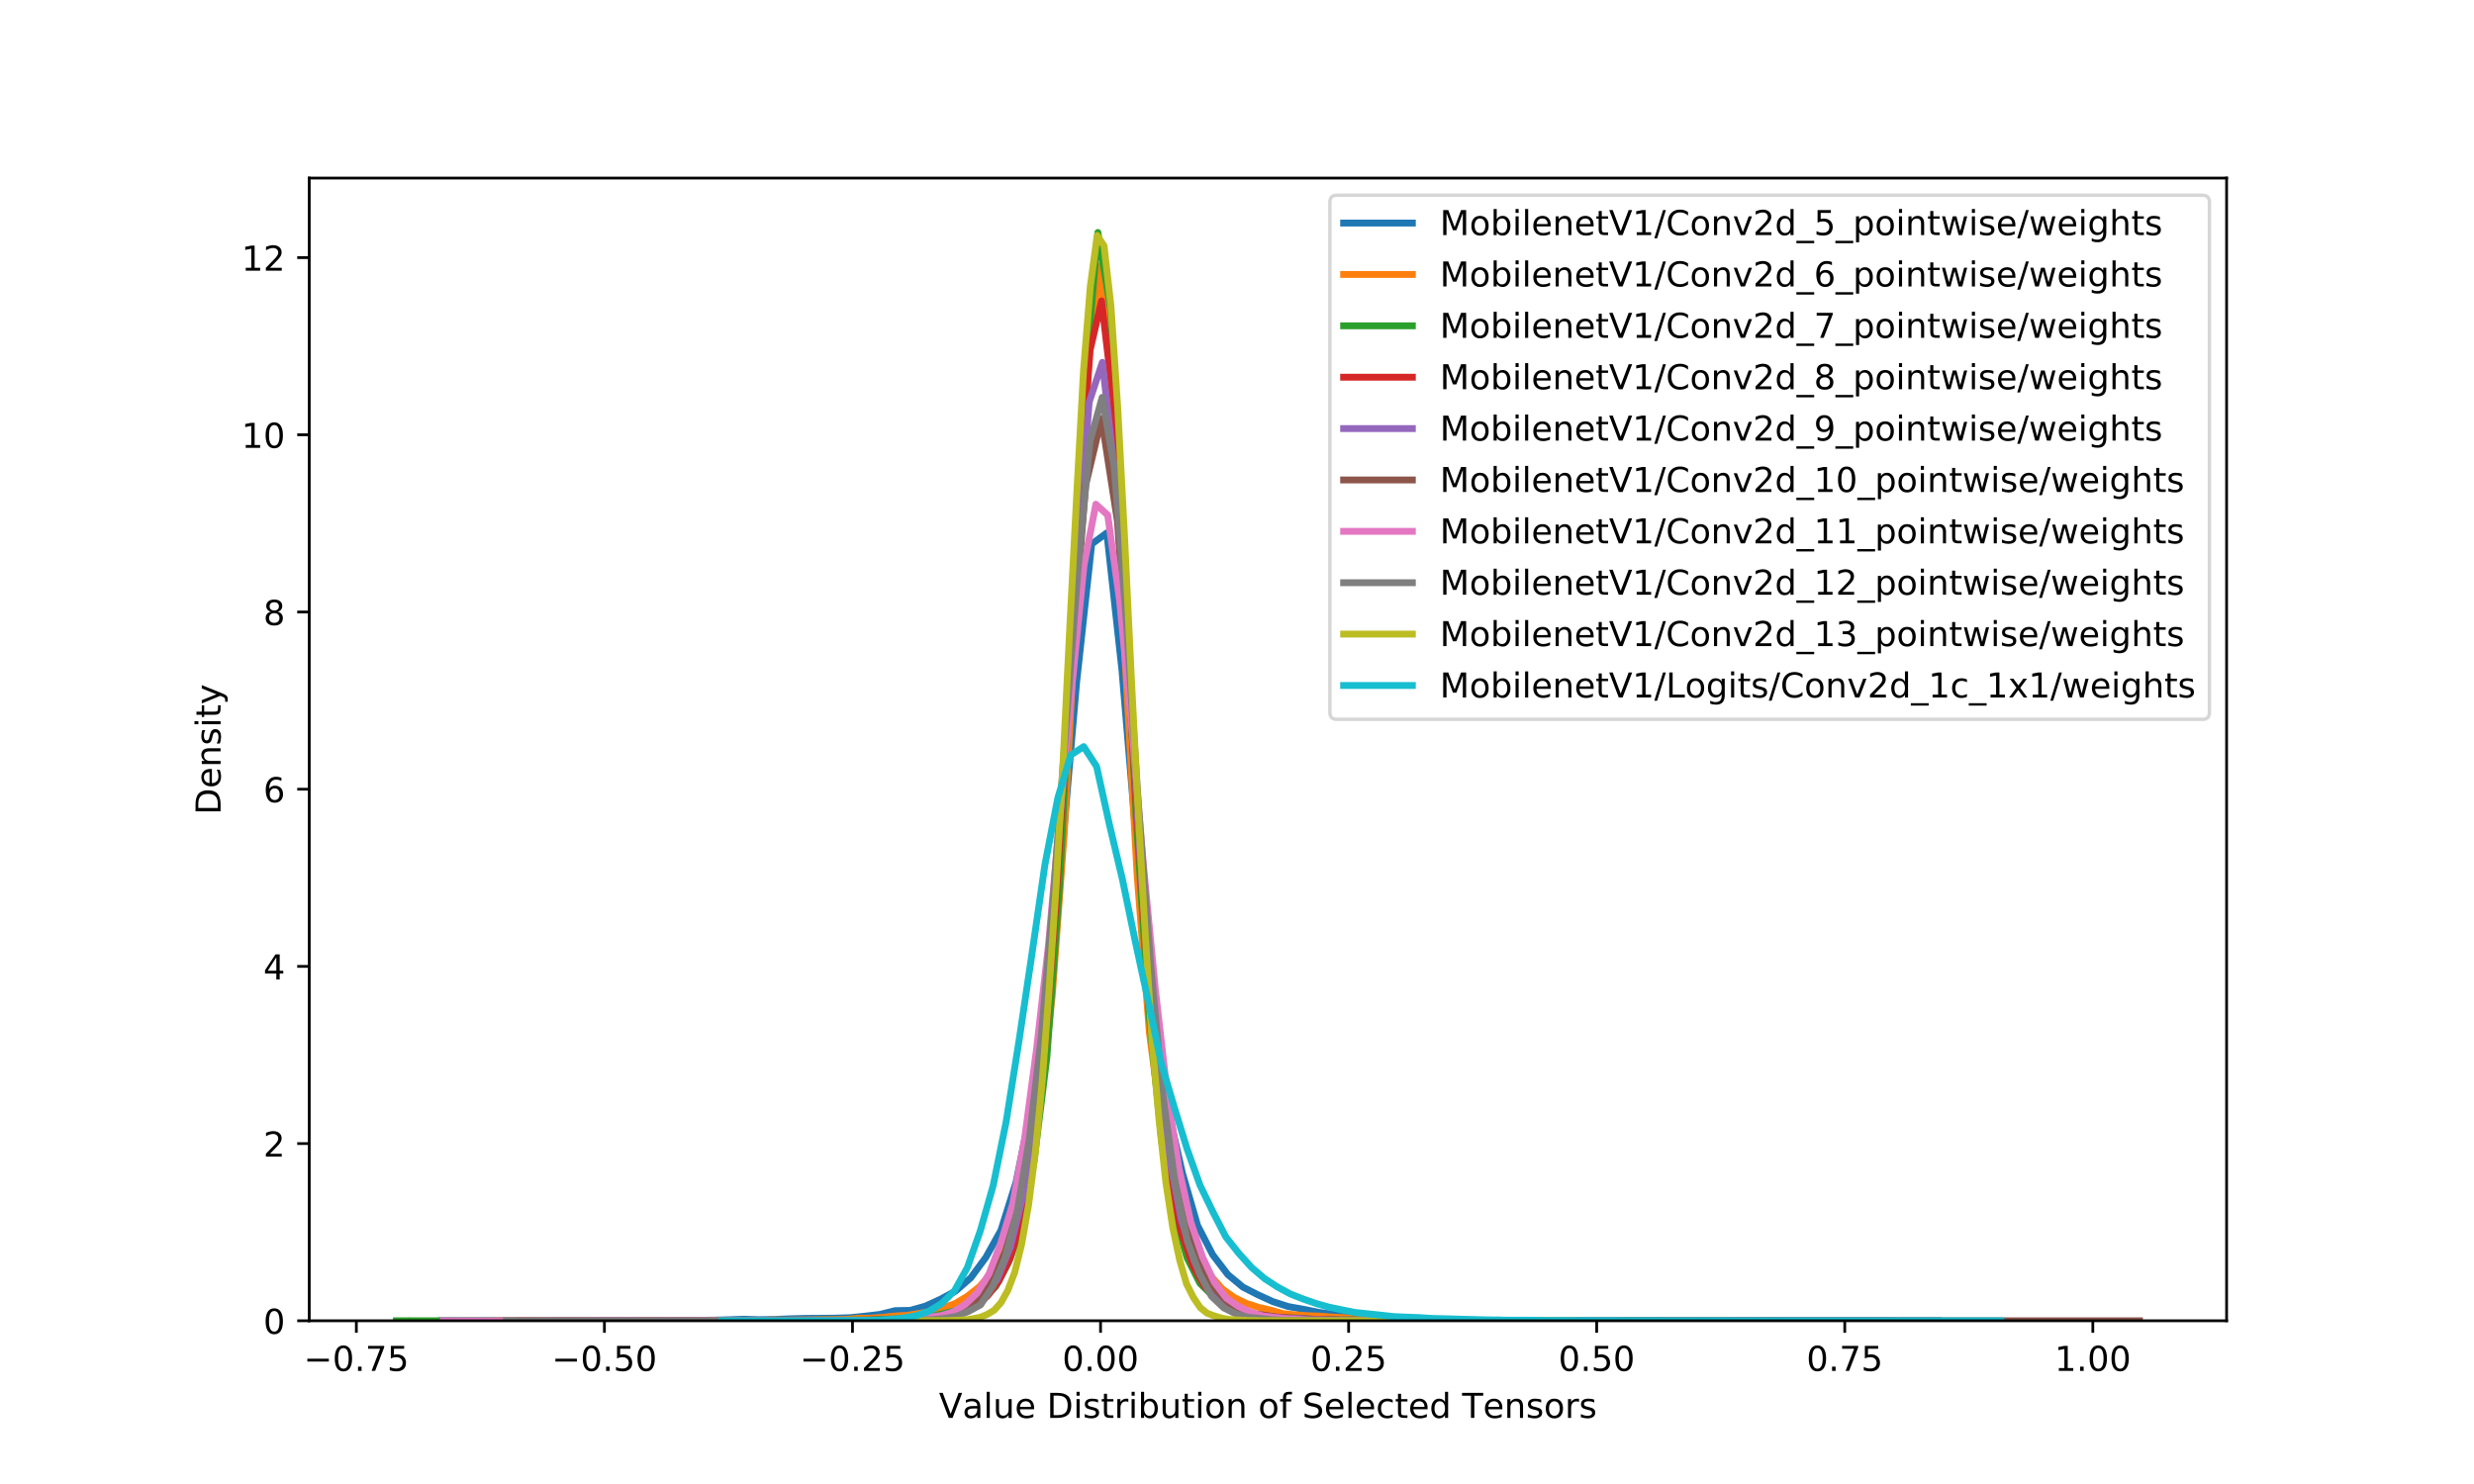 <?xml version="1.0" encoding="utf-8" standalone="no"?>
<!DOCTYPE svg PUBLIC "-//W3C//DTD SVG 1.1//EN"
  "http://www.w3.org/Graphics/SVG/1.1/DTD/svg11.dtd">
<!-- Created with matplotlib (https://matplotlib.org/) -->
<svg height="432pt" version="1.1" viewBox="0 0 720 432" width="720pt" xmlns="http://www.w3.org/2000/svg" xmlns:xlink="http://www.w3.org/1999/xlink">
 <defs>
  <style type="text/css">
*{stroke-linecap:butt;stroke-linejoin:round;}
  </style>
 </defs>
 <g id="figure_1">
  <g id="patch_1">
   <path d="M 0 432 
L 720 432 
L 720 0 
L 0 0 
z
" style="fill:#ffffff;"/>
  </g>
  <g id="axes_1">
   <g id="patch_2">
    <path d="M 90 384.48 
L 648 384.48 
L 648 51.84 
L 90 51.84 
z
" style="fill:#ffffff;"/>
   </g>
   <g id="matplotlib.axis_1">
    <g id="xtick_1">
     <g id="line2d_1">
      <defs>
       <path d="M 0 0 
L 0 3.5 
" id="m2afef0e966" style="stroke:#000000;stroke-width:0.8;"/>
      </defs>
      <g>
       <use style="stroke:#000000;stroke-width:0.8;" x="103.708" xlink:href="#m2afef0e966" y="384.48"/>
      </g>
     </g>
     <g id="text_1">
      <!-- −0.75 -->
      <defs>
       <path d="M 10.594 35.5 
L 73.188 35.5 
L 73.188 27.203 
L 10.594 27.203 
z
" id="DejaVuSans-8722"/>
       <path d="M 31.781 66.406 
Q 24.172 66.406 20.328 58.906 
Q 16.5 51.422 16.5 36.375 
Q 16.5 21.391 20.328 13.891 
Q 24.172 6.391 31.781 6.391 
Q 39.453 6.391 43.281 13.891 
Q 47.125 21.391 47.125 36.375 
Q 47.125 51.422 43.281 58.906 
Q 39.453 66.406 31.781 66.406 
z
M 31.781 74.219 
Q 44.047 74.219 50.516 64.516 
Q 56.984 54.828 56.984 36.375 
Q 56.984 17.969 50.516 8.266 
Q 44.047 -1.422 31.781 -1.422 
Q 19.531 -1.422 13.062 8.266 
Q 6.594 17.969 6.594 36.375 
Q 6.594 54.828 13.062 64.516 
Q 19.531 74.219 31.781 74.219 
z
" id="DejaVuSans-48"/>
       <path d="M 10.688 12.406 
L 21 12.406 
L 21 0 
L 10.688 0 
z
" id="DejaVuSans-46"/>
       <path d="M 8.203 72.906 
L 55.078 72.906 
L 55.078 68.703 
L 28.609 0 
L 18.312 0 
L 43.219 64.594 
L 8.203 64.594 
z
" id="DejaVuSans-55"/>
       <path d="M 10.797 72.906 
L 49.516 72.906 
L 49.516 64.594 
L 19.828 64.594 
L 19.828 46.734 
Q 21.969 47.469 24.109 47.828 
Q 26.266 48.188 28.422 48.188 
Q 40.625 48.188 47.75 41.5 
Q 54.891 34.812 54.891 23.391 
Q 54.891 11.625 47.562 5.094 
Q 40.234 -1.422 26.906 -1.422 
Q 22.312 -1.422 17.547 -0.641 
Q 12.797 0.141 7.719 1.703 
L 7.719 11.625 
Q 12.109 9.234 16.797 8.062 
Q 21.484 6.891 26.703 6.891 
Q 35.156 6.891 40.078 11.328 
Q 45.016 15.766 45.016 23.391 
Q 45.016 31 40.078 35.438 
Q 35.156 39.891 26.703 39.891 
Q 22.75 39.891 18.812 39.016 
Q 14.891 38.141 10.797 36.281 
z
" id="DejaVuSans-53"/>
      </defs>
      <g transform="translate(88.385 399.078)scale(0.1 -0.1)">
       <use xlink:href="#DejaVuSans-8722"/>
       <use x="83.789" xlink:href="#DejaVuSans-48"/>
       <use x="147.412" xlink:href="#DejaVuSans-46"/>
       <use x="179.199" xlink:href="#DejaVuSans-55"/>
       <use x="242.822" xlink:href="#DejaVuSans-53"/>
      </g>
     </g>
    </g>
    <g id="xtick_2">
     <g id="line2d_2">
      <g>
       <use style="stroke:#000000;stroke-width:0.8;" x="175.902" xlink:href="#m2afef0e966" y="384.48"/>
      </g>
     </g>
     <g id="text_2">
      <!-- −0.50 -->
      <g transform="translate(160.58 399.078)scale(0.1 -0.1)">
       <use xlink:href="#DejaVuSans-8722"/>
       <use x="83.789" xlink:href="#DejaVuSans-48"/>
       <use x="147.412" xlink:href="#DejaVuSans-46"/>
       <use x="179.199" xlink:href="#DejaVuSans-53"/>
       <use x="242.822" xlink:href="#DejaVuSans-48"/>
      </g>
     </g>
    </g>
    <g id="xtick_3">
     <g id="line2d_3">
      <g>
       <use style="stroke:#000000;stroke-width:0.8;" x="248.097" xlink:href="#m2afef0e966" y="384.48"/>
      </g>
     </g>
     <g id="text_3">
      <!-- −0.25 -->
      <defs>
       <path d="M 19.188 8.297 
L 53.609 8.297 
L 53.609 0 
L 7.328 0 
L 7.328 8.297 
Q 12.938 14.109 22.625 23.891 
Q 32.328 33.688 34.812 36.531 
Q 39.547 41.844 41.422 45.531 
Q 43.312 49.219 43.312 52.781 
Q 43.312 58.594 39.234 62.25 
Q 35.156 65.922 28.609 65.922 
Q 23.969 65.922 18.812 64.312 
Q 13.672 62.703 7.812 59.422 
L 7.812 69.391 
Q 13.766 71.781 18.938 73 
Q 24.125 74.219 28.422 74.219 
Q 39.75 74.219 46.484 68.547 
Q 53.219 62.891 53.219 53.422 
Q 53.219 48.922 51.531 44.891 
Q 49.859 40.875 45.406 35.406 
Q 44.188 33.984 37.641 27.219 
Q 31.109 20.453 19.188 8.297 
z
" id="DejaVuSans-50"/>
      </defs>
      <g transform="translate(232.774 399.078)scale(0.1 -0.1)">
       <use xlink:href="#DejaVuSans-8722"/>
       <use x="83.789" xlink:href="#DejaVuSans-48"/>
       <use x="147.412" xlink:href="#DejaVuSans-46"/>
       <use x="179.199" xlink:href="#DejaVuSans-50"/>
       <use x="242.822" xlink:href="#DejaVuSans-53"/>
      </g>
     </g>
    </g>
    <g id="xtick_4">
     <g id="line2d_4">
      <g>
       <use style="stroke:#000000;stroke-width:0.8;" x="320.291" xlink:href="#m2afef0e966" y="384.48"/>
      </g>
     </g>
     <g id="text_4">
      <!-- 0.00 -->
      <g transform="translate(309.158 399.078)scale(0.1 -0.1)">
       <use xlink:href="#DejaVuSans-48"/>
       <use x="63.623" xlink:href="#DejaVuSans-46"/>
       <use x="95.41" xlink:href="#DejaVuSans-48"/>
       <use x="159.033" xlink:href="#DejaVuSans-48"/>
      </g>
     </g>
    </g>
    <g id="xtick_5">
     <g id="line2d_5">
      <g>
       <use style="stroke:#000000;stroke-width:0.8;" x="392.485" xlink:href="#m2afef0e966" y="384.48"/>
      </g>
     </g>
     <g id="text_5">
      <!-- 0.25 -->
      <g transform="translate(381.352 399.078)scale(0.1 -0.1)">
       <use xlink:href="#DejaVuSans-48"/>
       <use x="63.623" xlink:href="#DejaVuSans-46"/>
       <use x="95.41" xlink:href="#DejaVuSans-50"/>
       <use x="159.033" xlink:href="#DejaVuSans-53"/>
      </g>
     </g>
    </g>
    <g id="xtick_6">
     <g id="line2d_6">
      <g>
       <use style="stroke:#000000;stroke-width:0.8;" x="464.679" xlink:href="#m2afef0e966" y="384.48"/>
      </g>
     </g>
     <g id="text_6">
      <!-- 0.50 -->
      <g transform="translate(453.547 399.078)scale(0.1 -0.1)">
       <use xlink:href="#DejaVuSans-48"/>
       <use x="63.623" xlink:href="#DejaVuSans-46"/>
       <use x="95.41" xlink:href="#DejaVuSans-53"/>
       <use x="159.033" xlink:href="#DejaVuSans-48"/>
      </g>
     </g>
    </g>
    <g id="xtick_7">
     <g id="line2d_7">
      <g>
       <use style="stroke:#000000;stroke-width:0.8;" x="536.874" xlink:href="#m2afef0e966" y="384.48"/>
      </g>
     </g>
     <g id="text_7">
      <!-- 0.75 -->
      <g transform="translate(525.741 399.078)scale(0.1 -0.1)">
       <use xlink:href="#DejaVuSans-48"/>
       <use x="63.623" xlink:href="#DejaVuSans-46"/>
       <use x="95.41" xlink:href="#DejaVuSans-55"/>
       <use x="159.033" xlink:href="#DejaVuSans-53"/>
      </g>
     </g>
    </g>
    <g id="xtick_8">
     <g id="line2d_8">
      <g>
       <use style="stroke:#000000;stroke-width:0.8;" x="609.068" xlink:href="#m2afef0e966" y="384.48"/>
      </g>
     </g>
     <g id="text_8">
      <!-- 1.00 -->
      <defs>
       <path d="M 12.406 8.297 
L 28.516 8.297 
L 28.516 63.922 
L 10.984 60.406 
L 10.984 69.391 
L 28.422 72.906 
L 38.281 72.906 
L 38.281 8.297 
L 54.391 8.297 
L 54.391 0 
L 12.406 0 
z
" id="DejaVuSans-49"/>
      </defs>
      <g transform="translate(597.935 399.078)scale(0.1 -0.1)">
       <use xlink:href="#DejaVuSans-49"/>
       <use x="63.623" xlink:href="#DejaVuSans-46"/>
       <use x="95.41" xlink:href="#DejaVuSans-48"/>
       <use x="159.033" xlink:href="#DejaVuSans-48"/>
      </g>
     </g>
    </g>
    <g id="text_9">
     <!-- Value Distribution of Selected Tensors -->
     <defs>
      <path d="M 28.609 0 
L 0.781 72.906 
L 11.078 72.906 
L 34.188 11.531 
L 57.328 72.906 
L 67.578 72.906 
L 39.797 0 
z
" id="DejaVuSans-86"/>
      <path d="M 34.281 27.484 
Q 23.391 27.484 19.188 25 
Q 14.984 22.516 14.984 16.5 
Q 14.984 11.719 18.141 8.906 
Q 21.297 6.109 26.703 6.109 
Q 34.188 6.109 38.703 11.406 
Q 43.219 16.703 43.219 25.484 
L 43.219 27.484 
z
M 52.203 31.203 
L 52.203 0 
L 43.219 0 
L 43.219 8.297 
Q 40.141 3.328 35.547 0.953 
Q 30.953 -1.422 24.312 -1.422 
Q 15.922 -1.422 10.953 3.297 
Q 6 8.016 6 15.922 
Q 6 25.141 12.172 29.828 
Q 18.359 34.516 30.609 34.516 
L 43.219 34.516 
L 43.219 35.406 
Q 43.219 41.609 39.141 45 
Q 35.062 48.391 27.688 48.391 
Q 23 48.391 18.547 47.266 
Q 14.109 46.141 10.016 43.891 
L 10.016 52.203 
Q 14.938 54.109 19.578 55.047 
Q 24.219 56 28.609 56 
Q 40.484 56 46.344 49.844 
Q 52.203 43.703 52.203 31.203 
z
" id="DejaVuSans-97"/>
      <path d="M 9.422 75.984 
L 18.406 75.984 
L 18.406 0 
L 9.422 0 
z
" id="DejaVuSans-108"/>
      <path d="M 8.5 21.578 
L 8.5 54.688 
L 17.484 54.688 
L 17.484 21.922 
Q 17.484 14.156 20.5 10.266 
Q 23.531 6.391 29.594 6.391 
Q 36.859 6.391 41.078 11.031 
Q 45.312 15.672 45.312 23.688 
L 45.312 54.688 
L 54.297 54.688 
L 54.297 0 
L 45.312 0 
L 45.312 8.406 
Q 42.047 3.422 37.719 1 
Q 33.406 -1.422 27.688 -1.422 
Q 18.266 -1.422 13.375 4.438 
Q 8.5 10.297 8.5 21.578 
z
M 31.109 56 
z
" id="DejaVuSans-117"/>
      <path d="M 56.203 29.594 
L 56.203 25.203 
L 14.891 25.203 
Q 15.484 15.922 20.484 11.062 
Q 25.484 6.203 34.422 6.203 
Q 39.594 6.203 44.453 7.469 
Q 49.312 8.734 54.109 11.281 
L 54.109 2.781 
Q 49.266 0.734 44.188 -0.344 
Q 39.109 -1.422 33.891 -1.422 
Q 20.797 -1.422 13.156 6.188 
Q 5.516 13.812 5.516 26.812 
Q 5.516 40.234 12.766 48.109 
Q 20.016 56 32.328 56 
Q 43.359 56 49.781 48.891 
Q 56.203 41.797 56.203 29.594 
z
M 47.219 32.234 
Q 47.125 39.594 43.094 43.984 
Q 39.062 48.391 32.422 48.391 
Q 24.906 48.391 20.391 44.141 
Q 15.875 39.891 15.188 32.172 
z
" id="DejaVuSans-101"/>
      <path id="DejaVuSans-32"/>
      <path d="M 19.672 64.797 
L 19.672 8.109 
L 31.594 8.109 
Q 46.688 8.109 53.688 14.938 
Q 60.688 21.781 60.688 36.531 
Q 60.688 51.172 53.688 57.984 
Q 46.688 64.797 31.594 64.797 
z
M 9.812 72.906 
L 30.078 72.906 
Q 51.266 72.906 61.172 64.094 
Q 71.094 55.281 71.094 36.531 
Q 71.094 17.672 61.125 8.828 
Q 51.172 0 30.078 0 
L 9.812 0 
z
" id="DejaVuSans-68"/>
      <path d="M 9.422 54.688 
L 18.406 54.688 
L 18.406 0 
L 9.422 0 
z
M 9.422 75.984 
L 18.406 75.984 
L 18.406 64.594 
L 9.422 64.594 
z
" id="DejaVuSans-105"/>
      <path d="M 44.281 53.078 
L 44.281 44.578 
Q 40.484 46.531 36.375 47.5 
Q 32.281 48.484 27.875 48.484 
Q 21.188 48.484 17.844 46.438 
Q 14.5 44.391 14.5 40.281 
Q 14.5 37.156 16.891 35.375 
Q 19.281 33.594 26.516 31.984 
L 29.594 31.297 
Q 39.156 29.25 43.188 25.516 
Q 47.219 21.781 47.219 15.094 
Q 47.219 7.469 41.188 3.016 
Q 35.156 -1.422 24.609 -1.422 
Q 20.219 -1.422 15.453 -0.562 
Q 10.688 0.297 5.422 2 
L 5.422 11.281 
Q 10.406 8.688 15.234 7.391 
Q 20.062 6.109 24.812 6.109 
Q 31.156 6.109 34.562 8.281 
Q 37.984 10.453 37.984 14.406 
Q 37.984 18.062 35.516 20.016 
Q 33.062 21.969 24.703 23.781 
L 21.578 24.516 
Q 13.234 26.266 9.516 29.906 
Q 5.812 33.547 5.812 39.891 
Q 5.812 47.609 11.281 51.797 
Q 16.75 56 26.812 56 
Q 31.781 56 36.172 55.266 
Q 40.578 54.547 44.281 53.078 
z
" id="DejaVuSans-115"/>
      <path d="M 18.312 70.219 
L 18.312 54.688 
L 36.812 54.688 
L 36.812 47.703 
L 18.312 47.703 
L 18.312 18.016 
Q 18.312 11.328 20.141 9.422 
Q 21.969 7.516 27.594 7.516 
L 36.812 7.516 
L 36.812 0 
L 27.594 0 
Q 17.188 0 13.234 3.875 
Q 9.281 7.766 9.281 18.016 
L 9.281 47.703 
L 2.688 47.703 
L 2.688 54.688 
L 9.281 54.688 
L 9.281 70.219 
z
" id="DejaVuSans-116"/>
      <path d="M 41.109 46.297 
Q 39.594 47.172 37.812 47.578 
Q 36.031 48 33.891 48 
Q 26.266 48 22.188 43.047 
Q 18.109 38.094 18.109 28.812 
L 18.109 0 
L 9.078 0 
L 9.078 54.688 
L 18.109 54.688 
L 18.109 46.188 
Q 20.953 51.172 25.484 53.578 
Q 30.031 56 36.531 56 
Q 37.453 56 38.578 55.875 
Q 39.703 55.766 41.062 55.516 
z
" id="DejaVuSans-114"/>
      <path d="M 48.688 27.297 
Q 48.688 37.203 44.609 42.844 
Q 40.531 48.484 33.406 48.484 
Q 26.266 48.484 22.188 42.844 
Q 18.109 37.203 18.109 27.297 
Q 18.109 17.391 22.188 11.75 
Q 26.266 6.109 33.406 6.109 
Q 40.531 6.109 44.609 11.75 
Q 48.688 17.391 48.688 27.297 
z
M 18.109 46.391 
Q 20.953 51.266 25.266 53.625 
Q 29.594 56 35.594 56 
Q 45.562 56 51.781 48.094 
Q 58.016 40.188 58.016 27.297 
Q 58.016 14.406 51.781 6.484 
Q 45.562 -1.422 35.594 -1.422 
Q 29.594 -1.422 25.266 0.953 
Q 20.953 3.328 18.109 8.203 
L 18.109 0 
L 9.078 0 
L 9.078 75.984 
L 18.109 75.984 
z
" id="DejaVuSans-98"/>
      <path d="M 30.609 48.391 
Q 23.391 48.391 19.188 42.75 
Q 14.984 37.109 14.984 27.297 
Q 14.984 17.484 19.156 11.844 
Q 23.344 6.203 30.609 6.203 
Q 37.797 6.203 41.984 11.859 
Q 46.188 17.531 46.188 27.297 
Q 46.188 37.016 41.984 42.703 
Q 37.797 48.391 30.609 48.391 
z
M 30.609 56 
Q 42.328 56 49.016 48.375 
Q 55.719 40.766 55.719 27.297 
Q 55.719 13.875 49.016 6.219 
Q 42.328 -1.422 30.609 -1.422 
Q 18.844 -1.422 12.172 6.219 
Q 5.516 13.875 5.516 27.297 
Q 5.516 40.766 12.172 48.375 
Q 18.844 56 30.609 56 
z
" id="DejaVuSans-111"/>
      <path d="M 54.891 33.016 
L 54.891 0 
L 45.906 0 
L 45.906 32.719 
Q 45.906 40.484 42.875 44.328 
Q 39.844 48.188 33.797 48.188 
Q 26.516 48.188 22.312 43.547 
Q 18.109 38.922 18.109 30.906 
L 18.109 0 
L 9.078 0 
L 9.078 54.688 
L 18.109 54.688 
L 18.109 46.188 
Q 21.344 51.125 25.703 53.562 
Q 30.078 56 35.797 56 
Q 45.219 56 50.047 50.172 
Q 54.891 44.344 54.891 33.016 
z
" id="DejaVuSans-110"/>
      <path d="M 37.109 75.984 
L 37.109 68.5 
L 28.516 68.5 
Q 23.688 68.5 21.797 66.547 
Q 19.922 64.594 19.922 59.516 
L 19.922 54.688 
L 34.719 54.688 
L 34.719 47.703 
L 19.922 47.703 
L 19.922 0 
L 10.891 0 
L 10.891 47.703 
L 2.297 47.703 
L 2.297 54.688 
L 10.891 54.688 
L 10.891 58.5 
Q 10.891 67.625 15.141 71.797 
Q 19.391 75.984 28.609 75.984 
z
" id="DejaVuSans-102"/>
      <path d="M 53.516 70.516 
L 53.516 60.891 
Q 47.906 63.578 42.922 64.891 
Q 37.938 66.219 33.297 66.219 
Q 25.25 66.219 20.875 63.094 
Q 16.5 59.969 16.5 54.203 
Q 16.5 49.359 19.406 46.891 
Q 22.312 44.438 30.422 42.922 
L 36.375 41.703 
Q 47.406 39.594 52.656 34.297 
Q 57.906 29 57.906 20.125 
Q 57.906 9.516 50.797 4.047 
Q 43.703 -1.422 29.984 -1.422 
Q 24.812 -1.422 18.969 -0.25 
Q 13.141 0.922 6.891 3.219 
L 6.891 13.375 
Q 12.891 10.016 18.656 8.297 
Q 24.422 6.594 29.984 6.594 
Q 38.422 6.594 43.016 9.906 
Q 47.609 13.234 47.609 19.391 
Q 47.609 24.75 44.312 27.781 
Q 41.016 30.812 33.5 32.328 
L 27.484 33.5 
Q 16.453 35.688 11.516 40.375 
Q 6.594 45.062 6.594 53.422 
Q 6.594 63.094 13.406 68.656 
Q 20.219 74.219 32.172 74.219 
Q 37.312 74.219 42.625 73.281 
Q 47.953 72.359 53.516 70.516 
z
" id="DejaVuSans-83"/>
      <path d="M 48.781 52.594 
L 48.781 44.188 
Q 44.969 46.297 41.141 47.344 
Q 37.312 48.391 33.406 48.391 
Q 24.656 48.391 19.812 42.844 
Q 14.984 37.312 14.984 27.297 
Q 14.984 17.281 19.812 11.734 
Q 24.656 6.203 33.406 6.203 
Q 37.312 6.203 41.141 7.25 
Q 44.969 8.297 48.781 10.406 
L 48.781 2.094 
Q 45.016 0.344 40.984 -0.531 
Q 36.969 -1.422 32.422 -1.422 
Q 20.062 -1.422 12.781 6.344 
Q 5.516 14.109 5.516 27.297 
Q 5.516 40.672 12.859 48.328 
Q 20.219 56 33.016 56 
Q 37.156 56 41.109 55.141 
Q 45.062 54.297 48.781 52.594 
z
" id="DejaVuSans-99"/>
      <path d="M 45.406 46.391 
L 45.406 75.984 
L 54.391 75.984 
L 54.391 0 
L 45.406 0 
L 45.406 8.203 
Q 42.578 3.328 38.25 0.953 
Q 33.938 -1.422 27.875 -1.422 
Q 17.969 -1.422 11.734 6.484 
Q 5.516 14.406 5.516 27.297 
Q 5.516 40.188 11.734 48.094 
Q 17.969 56 27.875 56 
Q 33.938 56 38.25 53.625 
Q 42.578 51.266 45.406 46.391 
z
M 14.797 27.297 
Q 14.797 17.391 18.875 11.75 
Q 22.953 6.109 30.078 6.109 
Q 37.203 6.109 41.297 11.75 
Q 45.406 17.391 45.406 27.297 
Q 45.406 37.203 41.297 42.844 
Q 37.203 48.484 30.078 48.484 
Q 22.953 48.484 18.875 42.844 
Q 14.797 37.203 14.797 27.297 
z
" id="DejaVuSans-100"/>
      <path d="M -0.297 72.906 
L 61.375 72.906 
L 61.375 64.594 
L 35.5 64.594 
L 35.5 0 
L 25.594 0 
L 25.594 64.594 
L -0.297 64.594 
z
" id="DejaVuSans-84"/>
     </defs>
     <g transform="translate(273.255 412.757)scale(0.1 -0.1)">
      <use xlink:href="#DejaVuSans-86"/>
      <use x="68.299" xlink:href="#DejaVuSans-97"/>
      <use x="129.578" xlink:href="#DejaVuSans-108"/>
      <use x="157.361" xlink:href="#DejaVuSans-117"/>
      <use x="220.74" xlink:href="#DejaVuSans-101"/>
      <use x="282.264" xlink:href="#DejaVuSans-32"/>
      <use x="314.051" xlink:href="#DejaVuSans-68"/>
      <use x="391.053" xlink:href="#DejaVuSans-105"/>
      <use x="418.836" xlink:href="#DejaVuSans-115"/>
      <use x="470.936" xlink:href="#DejaVuSans-116"/>
      <use x="510.145" xlink:href="#DejaVuSans-114"/>
      <use x="551.258" xlink:href="#DejaVuSans-105"/>
      <use x="579.041" xlink:href="#DejaVuSans-98"/>
      <use x="642.518" xlink:href="#DejaVuSans-117"/>
      <use x="705.896" xlink:href="#DejaVuSans-116"/>
      <use x="745.105" xlink:href="#DejaVuSans-105"/>
      <use x="772.889" xlink:href="#DejaVuSans-111"/>
      <use x="834.07" xlink:href="#DejaVuSans-110"/>
      <use x="897.449" xlink:href="#DejaVuSans-32"/>
      <use x="929.236" xlink:href="#DejaVuSans-111"/>
      <use x="990.418" xlink:href="#DejaVuSans-102"/>
      <use x="1025.623" xlink:href="#DejaVuSans-32"/>
      <use x="1057.41" xlink:href="#DejaVuSans-83"/>
      <use x="1120.887" xlink:href="#DejaVuSans-101"/>
      <use x="1182.41" xlink:href="#DejaVuSans-108"/>
      <use x="1210.193" xlink:href="#DejaVuSans-101"/>
      <use x="1271.717" xlink:href="#DejaVuSans-99"/>
      <use x="1326.697" xlink:href="#DejaVuSans-116"/>
      <use x="1365.906" xlink:href="#DejaVuSans-101"/>
      <use x="1427.43" xlink:href="#DejaVuSans-100"/>
      <use x="1490.906" xlink:href="#DejaVuSans-32"/>
      <use x="1522.693" xlink:href="#DejaVuSans-84"/>
      <use x="1583.512" xlink:href="#DejaVuSans-101"/>
      <use x="1645.035" xlink:href="#DejaVuSans-110"/>
      <use x="1708.414" xlink:href="#DejaVuSans-115"/>
      <use x="1760.514" xlink:href="#DejaVuSans-111"/>
      <use x="1821.695" xlink:href="#DejaVuSans-114"/>
      <use x="1862.809" xlink:href="#DejaVuSans-115"/>
     </g>
    </g>
   </g>
   <g id="matplotlib.axis_2">
    <g id="ytick_1">
     <g id="line2d_9">
      <defs>
       <path d="M 0 0 
L -3.5 0 
" id="m5c47e2ab25" style="stroke:#000000;stroke-width:0.8;"/>
      </defs>
      <g>
       <use style="stroke:#000000;stroke-width:0.8;" x="90" xlink:href="#m5c47e2ab25" y="384.48"/>
      </g>
     </g>
     <g id="text_10">
      <!-- 0 -->
      <g transform="translate(76.638 388.279)scale(0.1 -0.1)">
       <use xlink:href="#DejaVuSans-48"/>
      </g>
     </g>
    </g>
    <g id="ytick_2">
     <g id="line2d_10">
      <g>
       <use style="stroke:#000000;stroke-width:0.8;" x="90" xlink:href="#m5c47e2ab25" y="332.899"/>
      </g>
     </g>
     <g id="text_11">
      <!-- 2 -->
      <g transform="translate(76.638 336.698)scale(0.1 -0.1)">
       <use xlink:href="#DejaVuSans-50"/>
      </g>
     </g>
    </g>
    <g id="ytick_3">
     <g id="line2d_11">
      <g>
       <use style="stroke:#000000;stroke-width:0.8;" x="90" xlink:href="#m5c47e2ab25" y="281.317"/>
      </g>
     </g>
     <g id="text_12">
      <!-- 4 -->
      <defs>
       <path d="M 37.797 64.312 
L 12.891 25.391 
L 37.797 25.391 
z
M 35.203 72.906 
L 47.609 72.906 
L 47.609 25.391 
L 58.016 25.391 
L 58.016 17.188 
L 47.609 17.188 
L 47.609 0 
L 37.797 0 
L 37.797 17.188 
L 4.891 17.188 
L 4.891 26.703 
z
" id="DejaVuSans-52"/>
      </defs>
      <g transform="translate(76.638 285.116)scale(0.1 -0.1)">
       <use xlink:href="#DejaVuSans-52"/>
      </g>
     </g>
    </g>
    <g id="ytick_4">
     <g id="line2d_12">
      <g>
       <use style="stroke:#000000;stroke-width:0.8;" x="90" xlink:href="#m5c47e2ab25" y="229.736"/>
      </g>
     </g>
     <g id="text_13">
      <!-- 6 -->
      <defs>
       <path d="M 33.016 40.375 
Q 26.375 40.375 22.484 35.828 
Q 18.609 31.297 18.609 23.391 
Q 18.609 15.531 22.484 10.953 
Q 26.375 6.391 33.016 6.391 
Q 39.656 6.391 43.531 10.953 
Q 47.406 15.531 47.406 23.391 
Q 47.406 31.297 43.531 35.828 
Q 39.656 40.375 33.016 40.375 
z
M 52.594 71.297 
L 52.594 62.312 
Q 48.875 64.062 45.094 64.984 
Q 41.312 65.922 37.594 65.922 
Q 27.828 65.922 22.672 59.328 
Q 17.531 52.734 16.797 39.406 
Q 19.672 43.656 24.016 45.922 
Q 28.375 48.188 33.594 48.188 
Q 44.578 48.188 50.953 41.516 
Q 57.328 34.859 57.328 23.391 
Q 57.328 12.156 50.688 5.359 
Q 44.047 -1.422 33.016 -1.422 
Q 20.359 -1.422 13.672 8.266 
Q 6.984 17.969 6.984 36.375 
Q 6.984 53.656 15.188 63.938 
Q 23.391 74.219 37.203 74.219 
Q 40.922 74.219 44.703 73.484 
Q 48.484 72.75 52.594 71.297 
z
" id="DejaVuSans-54"/>
      </defs>
      <g transform="translate(76.638 233.535)scale(0.1 -0.1)">
       <use xlink:href="#DejaVuSans-54"/>
      </g>
     </g>
    </g>
    <g id="ytick_5">
     <g id="line2d_13">
      <g>
       <use style="stroke:#000000;stroke-width:0.8;" x="90" xlink:href="#m5c47e2ab25" y="178.154"/>
      </g>
     </g>
     <g id="text_14">
      <!-- 8 -->
      <defs>
       <path d="M 31.781 34.625 
Q 24.75 34.625 20.719 30.859 
Q 16.703 27.094 16.703 20.516 
Q 16.703 13.922 20.719 10.156 
Q 24.75 6.391 31.781 6.391 
Q 38.812 6.391 42.859 10.172 
Q 46.922 13.969 46.922 20.516 
Q 46.922 27.094 42.891 30.859 
Q 38.875 34.625 31.781 34.625 
z
M 21.922 38.812 
Q 15.578 40.375 12.031 44.719 
Q 8.5 49.078 8.5 55.328 
Q 8.5 64.062 14.719 69.141 
Q 20.953 74.219 31.781 74.219 
Q 42.672 74.219 48.875 69.141 
Q 55.078 64.062 55.078 55.328 
Q 55.078 49.078 51.531 44.719 
Q 48 40.375 41.703 38.812 
Q 48.828 37.156 52.797 32.312 
Q 56.781 27.484 56.781 20.516 
Q 56.781 9.906 50.312 4.234 
Q 43.844 -1.422 31.781 -1.422 
Q 19.734 -1.422 13.25 4.234 
Q 6.781 9.906 6.781 20.516 
Q 6.781 27.484 10.781 32.312 
Q 14.797 37.156 21.922 38.812 
z
M 18.312 54.391 
Q 18.312 48.734 21.844 45.562 
Q 25.391 42.391 31.781 42.391 
Q 38.141 42.391 41.719 45.562 
Q 45.312 48.734 45.312 54.391 
Q 45.312 60.062 41.719 63.234 
Q 38.141 66.406 31.781 66.406 
Q 25.391 66.406 21.844 63.234 
Q 18.312 60.062 18.312 54.391 
z
" id="DejaVuSans-56"/>
      </defs>
      <g transform="translate(76.638 181.953)scale(0.1 -0.1)">
       <use xlink:href="#DejaVuSans-56"/>
      </g>
     </g>
    </g>
    <g id="ytick_6">
     <g id="line2d_14">
      <g>
       <use style="stroke:#000000;stroke-width:0.8;" x="90" xlink:href="#m5c47e2ab25" y="126.573"/>
      </g>
     </g>
     <g id="text_15">
      <!-- 10 -->
      <g transform="translate(70.275 130.372)scale(0.1 -0.1)">
       <use xlink:href="#DejaVuSans-49"/>
       <use x="63.623" xlink:href="#DejaVuSans-48"/>
      </g>
     </g>
    </g>
    <g id="ytick_7">
     <g id="line2d_15">
      <g>
       <use style="stroke:#000000;stroke-width:0.8;" x="90" xlink:href="#m5c47e2ab25" y="74.991"/>
      </g>
     </g>
     <g id="text_16">
      <!-- 12 -->
      <g transform="translate(70.275 78.791)scale(0.1 -0.1)">
       <use xlink:href="#DejaVuSans-49"/>
       <use x="63.623" xlink:href="#DejaVuSans-50"/>
      </g>
     </g>
    </g>
    <g id="text_17">
     <!-- Density -->
     <defs>
      <path d="M 32.172 -5.078 
Q 28.375 -14.844 24.75 -17.812 
Q 21.141 -20.797 15.094 -20.797 
L 7.906 -20.797 
L 7.906 -13.281 
L 13.188 -13.281 
Q 16.891 -13.281 18.938 -11.516 
Q 21 -9.766 23.484 -3.219 
L 25.094 0.875 
L 2.984 54.688 
L 12.5 54.688 
L 29.594 11.922 
L 46.688 54.688 
L 56.203 54.688 
z
" id="DejaVuSans-121"/>
     </defs>
     <g transform="translate(64.195 237.169)rotate(-90)scale(0.1 -0.1)">
      <use xlink:href="#DejaVuSans-68"/>
      <use x="77.002" xlink:href="#DejaVuSans-101"/>
      <use x="138.525" xlink:href="#DejaVuSans-110"/>
      <use x="201.904" xlink:href="#DejaVuSans-115"/>
      <use x="254.004" xlink:href="#DejaVuSans-105"/>
      <use x="281.787" xlink:href="#DejaVuSans-116"/>
      <use x="320.996" xlink:href="#DejaVuSans-121"/>
     </g>
    </g>
   </g>
   <g id="line2d_16">
    <path clip-path="url(#p3e61eb2db4)" d="M 128.467 384.48 
L 132.868 384.464 
L 137.269 384.47 
L 141.67 384.452 
L 146.071 384.457 
L 150.472 384.48 
L 154.873 384.48 
L 159.274 384.48 
L 163.676 384.468 
L 168.077 384.44 
L 172.478 384.437 
L 176.879 384.444 
L 181.28 384.434 
L 185.681 384.388 
L 190.082 384.426 
L 194.483 384.392 
L 198.884 384.327 
L 203.285 384.336 
L 207.687 384.308 
L 212.088 384.187 
L 216.489 384.033 
L 220.89 384.17 
L 225.291 384.096 
L 229.692 383.916 
L 234.093 383.792 
L 238.494 383.764 
L 242.895 383.721 
L 247.296 383.59 
L 251.698 383.147 
L 256.099 382.631 
L 260.5 381.532 
L 264.901 381.455 
L 269.302 380.224 
L 273.703 378.21 
L 278.104 375.828 
L 282.505 371.998 
L 286.906 366.036 
L 291.307 358.133 
L 295.708 344.112 
L 300.11 322.469 
L 304.511 290.7 
L 308.912 249.992 
L 313.313 198.704 
L 317.714 158.367 
L 322.115 155.127 
L 326.516 195.015 
L 330.917 247.205 
L 335.318 289.726 
L 339.719 322.144 
L 344.121 341.505 
L 348.522 356.732 
L 352.923 365.267 
L 357.324 371.032 
L 361.725 374.687 
L 366.126 376.937 
L 370.527 378.941 
L 374.928 380.348 
L 379.329 381.135 
L 383.73 382.018 
L 388.132 382.629 
L 392.533 383.035 
L 396.934 383.49 
L 401.335 383.646 
L 405.736 383.685 
L 410.137 383.824 
L 414.538 383.948 
L 418.939 384.143 
L 423.34 384.235 
L 427.741 384.259 
L 432.143 384.339 
L 436.544 384.31 
L 440.945 384.38 
L 445.346 384.38 
L 449.747 384.427 
L 454.148 384.471 
L 458.549 384.457 
L 462.95 384.452 
L 467.351 384.438 
L 471.752 384.473 
L 476.153 384.477 
L 480.555 384.424 
L 484.956 384.461 
L 489.357 384.474 
L 493.758 384.461 
L 498.159 384.479 
L 502.56 384.479 
L 506.961 384.461 
L 511.362 384.474 
L 515.763 384.474 
L 520.164 384.461 
L 524.566 384.479 
L 528.967 384.48 
L 533.368 384.48 
L 537.769 384.48 
L 542.17 384.48 
L 546.571 384.48 
L 550.972 384.48 
L 555.373 384.457 
L 559.774 384.453 
L 564.175 384.48 
" style="fill:none;stroke:#1f77b4;stroke-linecap:square;stroke-width:2;"/>
   </g>
   <g id="line2d_17">
    <path clip-path="url(#p3e61eb2db4)" d="M 143.781 384.48 
L 147.313 384.466 
L 150.844 384.478 
L 154.376 384.48 
L 157.907 384.48 
L 161.439 384.478 
L 164.97 384.465 
L 168.501 384.48 
L 172.033 384.479 
L 175.564 384.46 
L 179.096 384.451 
L 182.627 384.48 
L 186.159 384.48 
L 189.69 384.453 
L 193.222 384.458 
L 196.753 384.472 
L 200.285 384.408 
L 203.816 384.393 
L 207.347 384.38 
L 210.879 384.441 
L 214.41 384.425 
L 217.942 384.407 
L 221.473 384.39 
L 225.005 384.228 
L 228.536 384.29 
L 232.068 384.241 
L 235.599 384.22 
L 239.13 384.152 
L 242.662 384.133 
L 246.193 384.084 
L 249.725 383.767 
L 253.256 383.734 
L 256.788 383.507 
L 260.319 383.103 
L 263.851 382.937 
L 267.382 382.362 
L 270.914 381.807 
L 274.445 380.686 
L 277.976 379.482 
L 281.508 377.371 
L 285.039 374.591 
L 288.571 370.53 
L 292.102 364.085 
L 295.634 355.423 
L 299.165 342.759 
L 302.697 322.409 
L 306.228 289.73 
L 309.759 241.869 
L 313.291 174.195 
L 316.822 103.399 
L 320.354 77.254 
L 323.885 117.24 
L 327.417 191.48 
L 330.948 254.784 
L 334.48 300.311 
L 338.011 327.381 
L 341.543 346.951 
L 345.074 358.247 
L 348.605 366.419 
L 352.137 371.175 
L 355.668 375.183 
L 359.2 377.718 
L 362.731 379.43 
L 366.263 380.573 
L 369.794 381.377 
L 373.326 382.406 
L 376.857 382.738 
L 380.388 383.009 
L 383.92 383.13 
L 387.451 383.397 
L 390.983 383.571 
L 394.514 383.874 
L 398.046 384.05 
L 401.577 384.125 
L 405.109 384.129 
L 408.64 384.147 
L 412.172 384.225 
L 415.703 384.271 
L 419.234 384.301 
L 422.766 384.299 
L 426.297 384.327 
L 429.829 384.394 
L 433.36 384.375 
L 436.892 384.387 
L 440.423 384.405 
L 443.955 384.442 
L 447.486 384.417 
L 451.017 384.396 
L 454.549 384.446 
L 458.08 384.461 
L 461.612 384.473 
L 465.143 384.436 
L 468.675 384.444 
L 472.206 384.473 
L 475.738 384.469 
L 479.269 384.467 
L 482.801 384.479 
L 486.332 384.446 
L 489.863 384.464 
L 493.395 384.48 
" style="fill:none;stroke:#ff7f0e;stroke-linecap:square;stroke-width:2;"/>
   </g>
   <g id="line2d_18">
    <path clip-path="url(#p3e61eb2db4)" d="M 115.364 384.48 
L 119.075 384.471 
L 122.787 384.48 
L 126.499 384.48 
L 130.211 384.48 
L 133.922 384.48 
L 137.634 384.48 
L 141.346 384.48 
L 145.058 384.48 
L 148.77 384.48 
L 152.481 384.48 
L 156.193 384.48 
L 159.905 384.48 
L 163.617 384.48 
L 167.328 384.48 
L 171.04 384.48 
L 174.752 384.48 
L 178.464 384.471 
L 182.175 384.477 
L 185.887 384.478 
L 189.599 384.453 
L 193.311 384.452 
L 197.023 384.448 
L 200.734 384.473 
L 204.446 384.463 
L 208.158 384.466 
L 211.87 384.448 
L 215.581 384.434 
L 219.293 384.425 
L 223.005 384.443 
L 226.717 384.407 
L 230.428 384.384 
L 234.14 384.356 
L 237.852 384.312 
L 241.564 384.305 
L 245.276 384.321 
L 248.987 384.235 
L 252.699 384.249 
L 256.411 384.002 
L 260.123 383.944 
L 263.834 383.688 
L 267.546 383.373 
L 271.258 383.169 
L 274.97 382.309 
L 278.681 381.391 
L 282.393 380.148 
L 286.105 378.298 
L 289.817 374.466 
L 293.529 367.488 
L 297.24 357.506 
L 300.952 337.875 
L 304.664 307.789 
L 308.376 257.36 
L 312.087 184.023 
L 315.799 110.632 
L 319.511 67.68 
L 323.223 89.949 
L 326.934 162.074 
L 330.646 237.73 
L 334.358 294.59 
L 338.07 332.224 
L 341.782 353.458 
L 345.493 366.217 
L 349.205 373.571 
L 352.917 377.255 
L 356.629 379.872 
L 360.34 381.454 
L 364.052 382.38 
L 367.764 382.818 
L 371.476 383.47 
L 375.187 383.604 
L 378.899 383.752 
L 382.611 384.116 
L 386.323 384.101 
L 390.035 384.21 
L 393.746 384.194 
L 397.458 384.243 
L 401.17 384.314 
L 404.882 384.34 
L 408.593 384.38 
L 412.305 384.385 
L 416.017 384.393 
L 419.729 384.451 
L 423.44 384.421 
L 427.152 384.441 
L 430.864 384.437 
L 434.576 384.437 
L 438.288 384.446 
L 441.999 384.461 
L 445.711 384.46 
L 449.423 384.475 
L 453.135 384.472 
L 456.846 384.463 
L 460.558 384.48 
L 464.27 384.48 
L 467.982 384.472 
L 471.694 384.48 
L 475.405 384.469 
L 479.117 384.46 
L 482.829 384.48 
" style="fill:none;stroke:#2ca02c;stroke-linecap:square;stroke-width:2;"/>
   </g>
   <g id="line2d_19">
    <path clip-path="url(#p3e61eb2db4)" d="M 151.048 384.48 
L 154.372 384.469 
L 157.696 384.48 
L 161.02 384.48 
L 164.344 384.48 
L 167.668 384.48 
L 170.992 384.48 
L 174.316 384.48 
L 177.641 384.479 
L 180.965 384.474 
L 184.289 384.478 
L 187.613 384.464 
L 190.937 384.461 
L 194.261 384.48 
L 197.585 384.48 
L 200.909 384.466 
L 204.234 384.455 
L 207.558 384.46 
L 210.882 384.439 
L 214.206 384.472 
L 217.53 384.446 
L 220.854 384.41 
L 224.178 384.406 
L 227.503 384.456 
L 230.827 384.432 
L 234.151 384.431 
L 237.475 384.443 
L 240.799 384.407 
L 244.123 384.377 
L 247.447 384.355 
L 250.771 384.3 
L 254.096 384.242 
L 257.42 384.239 
L 260.744 384.056 
L 264.068 383.997 
L 267.392 383.737 
L 270.716 383.614 
L 274.04 383.094 
L 277.364 382.514 
L 280.689 381.539 
L 284.013 380.178 
L 287.337 377.321 
L 290.661 372.991 
L 293.985 366.266 
L 297.309 354.87 
L 300.633 335.653 
L 303.957 306.39 
L 307.282 263.451 
L 310.606 207.782 
L 313.93 147.888 
L 317.254 101.908 
L 320.578 87.578 
L 323.902 116.035 
L 327.226 170.729 
L 330.551 232.519 
L 333.875 281.211 
L 337.199 319.573 
L 340.523 343.029 
L 343.847 358.87 
L 347.171 368.509 
L 350.495 374.389 
L 353.819 377.668 
L 357.144 380.489 
L 360.468 381.496 
L 363.792 382.458 
L 367.116 382.782 
L 370.44 383.268 
L 373.764 383.588 
L 377.088 383.748 
L 380.412 383.942 
L 383.737 384.093 
L 387.061 384.164 
L 390.385 384.271 
L 393.709 384.263 
L 397.033 384.35 
L 400.357 384.342 
L 403.681 384.382 
L 407.006 384.433 
L 410.33 384.366 
L 413.654 384.436 
L 416.978 384.463 
L 420.302 384.444 
L 423.626 384.438 
L 426.95 384.454 
L 430.274 384.463 
L 433.599 384.476 
L 436.923 384.46 
L 440.247 384.479 
L 443.571 384.472 
L 446.895 384.469 
L 450.219 384.48 
L 453.543 384.48 
L 456.867 384.48 
L 460.192 384.48 
L 463.516 384.477 
L 466.84 384.477 
L 470.164 384.48 
L 473.488 384.48 
L 476.812 384.469 
L 480.136 384.48 
" style="fill:none;stroke:#d62728;stroke-linecap:square;stroke-width:2;"/>
   </g>
   <g id="line2d_20">
    <path clip-path="url(#p3e61eb2db4)" d="M 171.537 384.48 
L 175.365 384.471 
L 179.193 384.47 
L 183.02 384.48 
L 186.848 384.464 
L 190.676 384.479 
L 194.503 384.475 
L 198.331 384.473 
L 202.159 384.466 
L 205.986 384.471 
L 209.814 384.474 
L 213.642 384.469 
L 217.469 384.464 
L 221.297 384.462 
L 225.125 384.452 
L 228.952 384.455 
L 232.78 384.451 
L 236.608 384.443 
L 240.435 384.428 
L 244.263 384.365 
L 248.09 384.396 
L 251.918 384.365 
L 255.746 384.317 
L 259.573 384.229 
L 263.401 384.11 
L 267.229 383.887 
L 271.056 383.496 
L 274.884 382.86 
L 278.712 382.318 
L 282.539 380.747 
L 286.367 377.568 
L 290.195 372.488 
L 294.022 363.107 
L 297.85 347.608 
L 301.678 321.139 
L 305.505 281.089 
L 309.333 225.893 
L 313.161 166.691 
L 316.988 117.027 
L 320.816 105.486 
L 324.644 139.639 
L 328.471 195.998 
L 332.299 257.117 
L 336.127 302.539 
L 339.954 335.19 
L 343.782 355.045 
L 347.61 367.197 
L 351.437 374.297 
L 355.265 378.39 
L 359.093 380.452 
L 362.92 381.881 
L 366.748 383.064 
L 370.576 383.383 
L 374.403 383.828 
L 378.231 383.843 
L 382.059 384.162 
L 385.886 384.28 
L 389.714 384.272 
L 393.542 384.323 
L 397.369 384.355 
L 401.197 384.404 
L 405.025 384.417 
L 408.852 384.426 
L 412.68 384.429 
L 416.508 384.444 
L 420.335 384.44 
L 424.163 384.447 
L 427.991 384.462 
L 431.818 384.464 
L 435.646 384.475 
L 439.474 384.48 
L 443.301 384.48 
L 447.129 384.48 
L 450.957 384.47 
L 454.784 384.472 
L 458.612 384.48 
L 462.44 384.48 
L 466.267 384.48 
L 470.095 384.48 
L 473.922 384.48 
L 477.75 384.471 
L 481.578 384.48 
L 485.405 384.473 
L 489.233 384.48 
L 493.061 384.48 
L 496.888 384.48 
L 500.716 384.48 
L 504.544 384.48 
L 508.371 384.48 
L 512.199 384.469 
L 516.027 384.48 
L 519.854 384.48 
L 523.682 384.48 
L 527.51 384.48 
L 531.337 384.48 
L 535.165 384.48 
L 538.993 384.48 
L 542.82 384.48 
L 546.648 384.471 
L 550.476 384.48 
" style="fill:none;stroke:#9467bd;stroke-linecap:square;stroke-width:2;"/>
   </g>
   <g id="line2d_21">
    <path clip-path="url(#p3e61eb2db4)" d="M 162.573 384.48 
L 167.22 384.476 
L 171.867 384.48 
L 176.514 384.48 
L 181.161 384.48 
L 185.808 384.48 
L 190.455 384.48 
L 195.102 384.464 
L 199.75 384.475 
L 204.397 384.472 
L 209.044 384.48 
L 213.691 384.468 
L 218.338 384.466 
L 222.985 384.47 
L 227.632 384.447 
L 232.279 384.456 
L 236.926 384.441 
L 241.574 384.447 
L 246.221 384.398 
L 250.868 384.371 
L 255.515 384.336 
L 260.162 384.12 
L 264.809 384.034 
L 269.456 383.789 
L 274.103 383.058 
L 278.75 381.781 
L 283.398 379.141 
L 288.045 374.244 
L 292.692 364.174 
L 297.339 344.867 
L 301.986 312.452 
L 306.633 265.237 
L 311.28 200.927 
L 315.927 141.333 
L 320.574 121.814 
L 325.221 151.824 
L 329.869 219.356 
L 334.516 278.231 
L 339.163 322.747 
L 343.81 349.36 
L 348.457 366.208 
L 353.104 374.739 
L 357.751 379.472 
L 362.398 381.715 
L 367.045 383.086 
L 371.693 383.685 
L 376.34 383.985 
L 380.987 384.18 
L 385.634 384.242 
L 390.281 384.304 
L 394.928 384.367 
L 399.575 384.435 
L 404.222 384.439 
L 408.869 384.423 
L 413.517 384.432 
L 418.164 384.456 
L 422.811 384.47 
L 427.458 384.48 
L 432.105 384.458 
L 436.752 384.445 
L 441.399 384.47 
L 446.046 384.48 
L 450.693 384.48 
L 455.34 384.48 
L 459.988 384.477 
L 464.635 384.48 
L 469.282 384.47 
L 473.929 384.48 
L 478.576 384.48 
L 483.223 384.48 
L 487.87 384.479 
L 492.517 384.479 
L 497.164 384.48 
L 501.812 384.48 
L 506.459 384.48 
L 511.106 384.48 
L 515.753 384.469 
L 520.4 384.48 
L 525.047 384.48 
L 529.694 384.48 
L 534.341 384.48 
L 538.988 384.48 
L 543.636 384.48 
L 548.283 384.48 
L 552.93 384.48 
L 557.577 384.48 
L 562.224 384.48 
L 566.871 384.48 
L 571.518 384.48 
L 576.165 384.48 
L 580.812 384.48 
L 585.46 384.48 
L 590.107 384.48 
L 594.754 384.48 
L 599.401 384.48 
L 604.048 384.48 
L 608.695 384.48 
L 613.342 384.48 
L 617.989 384.476 
L 622.636 384.48 
" style="fill:none;stroke:#8c564b;stroke-linecap:square;stroke-width:2;"/>
   </g>
   <g id="line2d_22">
    <path clip-path="url(#p3e61eb2db4)" d="M 129.011 384.48 
L 132.464 384.47 
L 135.917 384.48 
L 139.37 384.48 
L 142.823 384.48 
L 146.276 384.48 
L 149.729 384.475 
L 153.182 384.478 
L 156.635 384.48 
L 160.088 384.48 
L 163.541 384.48 
L 166.994 384.48 
L 170.447 384.47 
L 173.9 384.48 
L 177.353 384.472 
L 180.806 384.478 
L 184.259 384.475 
L 187.712 384.475 
L 191.164 384.478 
L 194.617 384.48 
L 198.07 384.48 
L 201.523 384.474 
L 204.976 384.471 
L 208.429 384.48 
L 211.882 384.477 
L 215.335 384.476 
L 218.788 384.458 
L 222.241 384.477 
L 225.694 384.457 
L 229.147 384.478 
L 232.6 384.463 
L 236.053 384.453 
L 239.506 384.431 
L 242.959 384.425 
L 246.412 384.372 
L 249.865 384.335 
L 253.318 384.393 
L 256.771 384.317 
L 260.224 384.201 
L 263.677 384.095 
L 267.13 383.829 
L 270.583 383.442 
L 274.036 382.95 
L 277.489 381.863 
L 280.941 379.698 
L 284.394 376.397 
L 287.847 370.817 
L 291.3 361.724 
L 294.753 350.359 
L 298.206 331.362 
L 301.659 305.509 
L 305.112 275.416 
L 308.565 236.442 
L 312.018 199.142 
L 315.471 164.536 
L 318.924 146.775 
L 322.377 149.951 
L 325.83 174.793 
L 329.283 210.529 
L 332.736 251.616 
L 336.189 287.657 
L 339.642 317.758 
L 343.095 340.103 
L 346.548 355.757 
L 350.001 366.006 
L 353.454 373.343 
L 356.907 377.88 
L 360.36 380.273 
L 363.813 381.901 
L 367.265 383.024 
L 370.718 383.53 
L 374.171 383.847 
L 377.624 384.052 
L 381.077 384.296 
L 384.53 384.25 
L 387.983 384.376 
L 391.436 384.427 
L 394.889 384.414 
L 398.342 384.416 
L 401.795 384.404 
L 405.248 384.438 
L 408.701 384.477 
L 412.154 384.455 
L 415.607 384.473 
L 419.06 384.466 
L 422.513 384.476 
L 425.966 384.48 
L 429.419 384.48 
L 432.872 384.468 
L 436.325 384.476 
L 439.778 384.458 
L 443.231 384.476 
L 446.684 384.472 
L 450.137 384.479 
L 453.59 384.48 
L 457.042 384.48 
L 460.495 384.48 
L 463.948 384.48 
L 467.401 384.47 
L 470.854 384.48 
" style="fill:none;stroke:#e377c2;stroke-linecap:square;stroke-width:2;"/>
   </g>
   <g id="line2d_23">
    <path clip-path="url(#p3e61eb2db4)" d="M 147.375 384.48 
L 150.913 384.476 
L 154.451 384.48 
L 157.99 384.479 
L 161.528 384.479 
L 165.066 384.48 
L 168.605 384.48 
L 172.143 384.48 
L 175.682 384.48 
L 179.22 384.48 
L 182.758 384.476 
L 186.297 384.48 
L 189.835 384.48 
L 193.373 384.48 
L 196.912 384.473 
L 200.45 384.48 
L 203.989 384.48 
L 207.527 384.48 
L 211.065 384.476 
L 214.604 384.479 
L 218.142 384.475 
L 221.68 384.48 
L 225.219 384.473 
L 228.757 384.478 
L 232.296 384.474 
L 235.834 384.468 
L 239.372 384.48 
L 242.911 384.462 
L 246.449 384.455 
L 249.987 384.467 
L 253.526 384.469 
L 257.064 384.427 
L 260.603 384.413 
L 264.141 384.393 
L 267.679 384.308 
L 271.218 384.148 
L 274.756 383.819 
L 278.294 383.198 
L 281.833 381.768 
L 285.371 379.845 
L 288.91 374.517 
L 292.448 366.356 
L 295.986 352.998 
L 299.525 331.82 
L 303.063 301.586 
L 306.601 260.397 
L 310.14 212.627 
L 313.678 166.468 
L 317.217 128.413 
L 320.755 115.687 
L 324.293 136.122 
L 327.832 181.442 
L 331.37 235.072 
L 334.909 281.205 
L 338.447 319.026 
L 341.985 344.315 
L 345.524 361.227 
L 349.062 370.8 
L 352.6 377.374 
L 356.139 380.715 
L 359.677 382.494 
L 363.216 383.465 
L 366.754 383.799 
L 370.292 384.162 
L 373.831 384.322 
L 377.369 384.333 
L 380.907 384.4 
L 384.446 384.431 
L 387.984 384.439 
L 391.523 384.464 
L 395.061 384.47 
L 398.599 384.477 
L 402.138 384.461 
L 405.676 384.473 
L 409.214 384.47 
L 412.753 384.468 
L 416.291 384.474 
L 419.83 384.472 
L 423.368 384.474 
L 426.906 384.48 
L 430.445 384.469 
L 433.983 384.48 
L 437.521 384.48 
L 441.06 384.474 
L 444.598 384.48 
L 448.137 384.48 
L 451.675 384.48 
L 455.213 384.48 
L 458.752 384.477 
L 462.29 384.472 
L 465.828 384.48 
L 469.367 384.48 
L 472.905 384.478 
L 476.444 384.48 
L 479.982 384.48 
L 483.52 384.48 
L 487.059 384.48 
L 490.597 384.48 
L 494.135 384.476 
L 497.674 384.48 
" style="fill:none;stroke:#7f7f7f;stroke-linecap:square;stroke-width:2;"/>
   </g>
   <g id="line2d_24">
    <path clip-path="url(#p3e61eb2db4)" d="M 259.331 384.48 
L 261.331 384.465 
L 263.33 384.479 
L 265.329 384.475 
L 267.329 384.456 
L 269.328 384.464 
L 271.327 384.451 
L 273.327 384.443 
L 275.326 384.442 
L 277.325 384.365 
L 279.324 384.302 
L 281.324 384.176 
L 283.323 383.852 
L 285.322 383.451 
L 287.322 382.615 
L 289.321 381.426 
L 291.32 379.193 
L 293.32 375.595 
L 295.319 370.347 
L 297.318 362.248 
L 299.317 350.957 
L 301.317 335.422 
L 303.316 314.763 
L 305.315 288.221 
L 307.315 258.637 
L 309.314 223.38 
L 311.313 183.031 
L 313.313 144.786 
L 315.312 108.187 
L 317.311 83.335 
L 319.311 68.554 
L 321.31 71.554 
L 323.309 89.006 
L 325.308 118.932 
L 327.308 156.938 
L 329.307 198.469 
L 331.306 237.232 
L 333.306 272.165 
L 335.305 303.425 
L 337.304 325.917 
L 339.304 344.249 
L 341.303 357.361 
L 343.302 366.753 
L 345.302 373.713 
L 347.301 377.691 
L 349.3 380.654 
L 351.299 382.269 
L 353.299 383.035 
L 355.298 383.649 
L 357.297 384.041 
L 359.297 384.221 
L 361.296 384.315 
L 363.295 384.409 
L 365.295 384.437 
L 367.294 384.469 
L 369.293 384.465 
L 371.292 384.469 
L 373.292 384.472 
L 375.291 384.48 
L 377.29 384.478 
L 379.29 384.474 
L 381.289 384.475 
L 383.288 384.478 
L 385.288 384.479 
L 387.287 384.479 
L 389.286 384.48 
L 391.286 384.48 
L 393.285 384.48 
L 395.284 384.476 
L 397.283 384.48 
L 399.283 384.48 
L 401.282 384.48 
L 403.281 384.477 
L 405.281 384.48 
L 407.28 384.48 
L 409.279 384.48 
L 411.279 384.48 
L 413.278 384.48 
L 415.277 384.48 
L 417.277 384.48 
L 419.276 384.48 
L 421.275 384.48 
L 423.274 384.48 
L 425.274 384.48 
L 427.273 384.48 
L 429.272 384.48 
L 431.272 384.48 
L 433.271 384.476 
L 435.27 384.48 
L 437.27 384.48 
L 439.269 384.48 
L 441.268 384.48 
L 443.267 384.48 
L 445.267 384.479 
L 447.266 384.479 
L 449.265 384.48 
L 451.265 384.48 
L 453.264 384.48 
L 455.263 384.476 
L 457.263 384.48 
" style="fill:none;stroke:#bcbd22;stroke-linecap:square;stroke-width:2;"/>
   </g>
   <g id="line2d_25">
    <path clip-path="url(#p3e61eb2db4)" d="M 210.117 384.48 
L 213.877 384.478 
L 217.636 384.48 
L 221.395 384.48 
L 225.155 384.48 
L 228.914 384.477 
L 232.674 384.474 
L 236.433 384.469 
L 240.192 384.472 
L 243.952 384.457 
L 247.711 384.424 
L 251.471 384.399 
L 255.23 384.304 
L 258.99 384.094 
L 262.749 383.717 
L 266.508 383.021 
L 270.268 381.738 
L 274.027 379.472 
L 277.787 375.743 
L 281.546 368.955 
L 285.305 358.254 
L 289.065 345.03 
L 292.824 326.489 
L 296.584 302.822 
L 300.343 277.566 
L 304.102 251.711 
L 307.862 232.266 
L 311.621 219.797 
L 315.381 217.348 
L 319.14 223.129 
L 322.9 240.154 
L 326.659 256.006 
L 330.418 274.142 
L 334.178 291.457 
L 337.937 309.412 
L 341.697 322.179 
L 345.456 334.424 
L 349.215 344.979 
L 352.975 352.77 
L 356.734 360.063 
L 360.494 364.813 
L 364.253 368.977 
L 368.012 372.197 
L 371.772 374.644 
L 375.531 376.685 
L 379.291 378.167 
L 383.05 379.465 
L 386.809 380.527 
L 390.569 381.303 
L 394.328 382.056 
L 398.088 382.456 
L 401.847 382.843 
L 405.607 383.263 
L 409.366 383.423 
L 413.125 383.561 
L 416.885 383.811 
L 420.644 383.89 
L 424.404 383.998 
L 428.163 384.117 
L 431.922 384.195 
L 435.682 384.258 
L 439.441 384.314 
L 443.201 384.302 
L 446.96 384.338 
L 450.719 384.403 
L 454.479 384.4 
L 458.238 384.414 
L 461.998 384.414 
L 465.757 384.426 
L 469.517 384.418 
L 473.276 384.435 
L 477.035 384.449 
L 480.795 384.442 
L 484.554 384.463 
L 488.314 384.467 
L 492.073 384.462 
L 495.832 384.463 
L 499.592 384.47 
L 503.351 384.47 
L 507.111 384.475 
L 510.87 384.471 
L 514.629 384.474 
L 518.389 384.475 
L 522.148 384.475 
L 525.908 384.478 
L 529.667 384.475 
L 533.427 384.48 
L 537.186 384.48 
L 540.945 384.479 
L 544.705 384.48 
L 548.464 384.479 
L 552.224 384.48 
L 555.983 384.48 
L 559.742 384.48 
L 563.502 384.48 
L 567.261 384.478 
L 571.021 384.48 
L 574.78 384.48 
L 578.539 384.478 
L 582.299 384.48 
" style="fill:none;stroke:#17becf;stroke-linecap:square;stroke-width:2;"/>
   </g>
   <g id="patch_3">
    <path d="M 90 384.48 
L 90 51.84 
" style="fill:none;stroke:#000000;stroke-linecap:square;stroke-linejoin:miter;stroke-width:0.8;"/>
   </g>
   <g id="patch_4">
    <path d="M 648 384.48 
L 648 51.84 
" style="fill:none;stroke:#000000;stroke-linecap:square;stroke-linejoin:miter;stroke-width:0.8;"/>
   </g>
   <g id="patch_5">
    <path d="M 90 384.48 
L 648 384.48 
" style="fill:none;stroke:#000000;stroke-linecap:square;stroke-linejoin:miter;stroke-width:0.8;"/>
   </g>
   <g id="patch_6">
    <path d="M 90 51.84 
L 648 51.84 
" style="fill:none;stroke:#000000;stroke-linecap:square;stroke-linejoin:miter;stroke-width:0.8;"/>
   </g>
   <g id="legend_1">
    <g id="patch_7">
     <path d="M 389.031 209.403 
L 641 209.403 
Q 643 209.403 643 207.403 
L 643 58.84 
Q 643 56.84 641 56.84 
L 389.031 56.84 
Q 387.031 56.84 387.031 58.84 
L 387.031 207.403 
Q 387.031 209.403 389.031 209.403 
z
" style="fill:#ffffff;opacity:0.8;stroke:#cccccc;stroke-linejoin:miter;"/>
    </g>
    <g id="line2d_26">
     <path d="M 391.031 64.938 
L 411.031 64.938 
" style="fill:none;stroke:#1f77b4;stroke-linecap:square;stroke-width:2;"/>
    </g>
    <g id="line2d_27"/>
    <g id="text_18">
     <!-- MobilenetV1/Conv2d_5_pointwise/weights -->
     <defs>
      <path d="M 9.812 72.906 
L 24.516 72.906 
L 43.109 23.297 
L 61.812 72.906 
L 76.516 72.906 
L 76.516 0 
L 66.891 0 
L 66.891 64.016 
L 48.094 14.016 
L 38.188 14.016 
L 19.391 64.016 
L 19.391 0 
L 9.812 0 
z
" id="DejaVuSans-77"/>
      <path d="M 25.391 72.906 
L 33.688 72.906 
L 8.297 -9.281 
L 0 -9.281 
z
" id="DejaVuSans-47"/>
      <path d="M 64.406 67.281 
L 64.406 56.891 
Q 59.422 61.531 53.781 63.812 
Q 48.141 66.109 41.797 66.109 
Q 29.297 66.109 22.656 58.469 
Q 16.016 50.828 16.016 36.375 
Q 16.016 21.969 22.656 14.328 
Q 29.297 6.688 41.797 6.688 
Q 48.141 6.688 53.781 8.984 
Q 59.422 11.281 64.406 15.922 
L 64.406 5.609 
Q 59.234 2.094 53.438 0.328 
Q 47.656 -1.422 41.219 -1.422 
Q 24.656 -1.422 15.125 8.703 
Q 5.609 18.844 5.609 36.375 
Q 5.609 53.953 15.125 64.078 
Q 24.656 74.219 41.219 74.219 
Q 47.75 74.219 53.531 72.484 
Q 59.328 70.75 64.406 67.281 
z
" id="DejaVuSans-67"/>
      <path d="M 2.984 54.688 
L 12.5 54.688 
L 29.594 8.797 
L 46.688 54.688 
L 56.203 54.688 
L 35.688 0 
L 23.484 0 
z
" id="DejaVuSans-118"/>
      <path d="M 50.984 -16.609 
L 50.984 -23.578 
L -0.984 -23.578 
L -0.984 -16.609 
z
" id="DejaVuSans-95"/>
      <path d="M 18.109 8.203 
L 18.109 -20.797 
L 9.078 -20.797 
L 9.078 54.688 
L 18.109 54.688 
L 18.109 46.391 
Q 20.953 51.266 25.266 53.625 
Q 29.594 56 35.594 56 
Q 45.562 56 51.781 48.094 
Q 58.016 40.188 58.016 27.297 
Q 58.016 14.406 51.781 6.484 
Q 45.562 -1.422 35.594 -1.422 
Q 29.594 -1.422 25.266 0.953 
Q 20.953 3.328 18.109 8.203 
z
M 48.688 27.297 
Q 48.688 37.203 44.609 42.844 
Q 40.531 48.484 33.406 48.484 
Q 26.266 48.484 22.188 42.844 
Q 18.109 37.203 18.109 27.297 
Q 18.109 17.391 22.188 11.75 
Q 26.266 6.109 33.406 6.109 
Q 40.531 6.109 44.609 11.75 
Q 48.688 17.391 48.688 27.297 
z
" id="DejaVuSans-112"/>
      <path d="M 4.203 54.688 
L 13.188 54.688 
L 24.422 12.016 
L 35.594 54.688 
L 46.188 54.688 
L 57.422 12.016 
L 68.609 54.688 
L 77.594 54.688 
L 63.281 0 
L 52.688 0 
L 40.922 44.828 
L 29.109 0 
L 18.5 0 
z
" id="DejaVuSans-119"/>
      <path d="M 45.406 27.984 
Q 45.406 37.75 41.375 43.109 
Q 37.359 48.484 30.078 48.484 
Q 22.859 48.484 18.828 43.109 
Q 14.797 37.75 14.797 27.984 
Q 14.797 18.266 18.828 12.891 
Q 22.859 7.516 30.078 7.516 
Q 37.359 7.516 41.375 12.891 
Q 45.406 18.266 45.406 27.984 
z
M 54.391 6.781 
Q 54.391 -7.172 48.188 -13.984 
Q 42 -20.797 29.203 -20.797 
Q 24.469 -20.797 20.266 -20.094 
Q 16.062 -19.391 12.109 -17.922 
L 12.109 -9.188 
Q 16.062 -11.328 19.922 -12.344 
Q 23.781 -13.375 27.781 -13.375 
Q 36.625 -13.375 41.016 -8.766 
Q 45.406 -4.156 45.406 5.172 
L 45.406 9.625 
Q 42.625 4.781 38.281 2.391 
Q 33.938 0 27.875 0 
Q 17.828 0 11.672 7.656 
Q 5.516 15.328 5.516 27.984 
Q 5.516 40.672 11.672 48.328 
Q 17.828 56 27.875 56 
Q 33.938 56 38.281 53.609 
Q 42.625 51.219 45.406 46.391 
L 45.406 54.688 
L 54.391 54.688 
z
" id="DejaVuSans-103"/>
      <path d="M 54.891 33.016 
L 54.891 0 
L 45.906 0 
L 45.906 32.719 
Q 45.906 40.484 42.875 44.328 
Q 39.844 48.188 33.797 48.188 
Q 26.516 48.188 22.312 43.547 
Q 18.109 38.922 18.109 30.906 
L 18.109 0 
L 9.078 0 
L 9.078 75.984 
L 18.109 75.984 
L 18.109 46.188 
Q 21.344 51.125 25.703 53.562 
Q 30.078 56 35.797 56 
Q 45.219 56 50.047 50.172 
Q 54.891 44.344 54.891 33.016 
z
" id="DejaVuSans-104"/>
     </defs>
     <g transform="translate(419.031 68.438)scale(0.1 -0.1)">
      <use xlink:href="#DejaVuSans-77"/>
      <use x="86.279" xlink:href="#DejaVuSans-111"/>
      <use x="147.461" xlink:href="#DejaVuSans-98"/>
      <use x="210.938" xlink:href="#DejaVuSans-105"/>
      <use x="238.721" xlink:href="#DejaVuSans-108"/>
      <use x="266.504" xlink:href="#DejaVuSans-101"/>
      <use x="328.027" xlink:href="#DejaVuSans-110"/>
      <use x="391.406" xlink:href="#DejaVuSans-101"/>
      <use x="452.93" xlink:href="#DejaVuSans-116"/>
      <use x="492.139" xlink:href="#DejaVuSans-86"/>
      <use x="560.547" xlink:href="#DejaVuSans-49"/>
      <use x="624.17" xlink:href="#DejaVuSans-47"/>
      <use x="657.861" xlink:href="#DejaVuSans-67"/>
      <use x="727.686" xlink:href="#DejaVuSans-111"/>
      <use x="788.867" xlink:href="#DejaVuSans-110"/>
      <use x="852.246" xlink:href="#DejaVuSans-118"/>
      <use x="911.426" xlink:href="#DejaVuSans-50"/>
      <use x="975.049" xlink:href="#DejaVuSans-100"/>
      <use x="1038.525" xlink:href="#DejaVuSans-95"/>
      <use x="1088.525" xlink:href="#DejaVuSans-53"/>
      <use x="1152.148" xlink:href="#DejaVuSans-95"/>
      <use x="1202.148" xlink:href="#DejaVuSans-112"/>
      <use x="1265.625" xlink:href="#DejaVuSans-111"/>
      <use x="1326.807" xlink:href="#DejaVuSans-105"/>
      <use x="1354.59" xlink:href="#DejaVuSans-110"/>
      <use x="1417.969" xlink:href="#DejaVuSans-116"/>
      <use x="1457.178" xlink:href="#DejaVuSans-119"/>
      <use x="1538.965" xlink:href="#DejaVuSans-105"/>
      <use x="1566.748" xlink:href="#DejaVuSans-115"/>
      <use x="1618.848" xlink:href="#DejaVuSans-101"/>
      <use x="1680.371" xlink:href="#DejaVuSans-47"/>
      <use x="1714.062" xlink:href="#DejaVuSans-119"/>
      <use x="1795.85" xlink:href="#DejaVuSans-101"/>
      <use x="1857.373" xlink:href="#DejaVuSans-105"/>
      <use x="1885.156" xlink:href="#DejaVuSans-103"/>
      <use x="1948.633" xlink:href="#DejaVuSans-104"/>
      <use x="2012.012" xlink:href="#DejaVuSans-116"/>
      <use x="2051.221" xlink:href="#DejaVuSans-115"/>
     </g>
    </g>
    <g id="line2d_28">
     <path d="M 391.031 79.895 
L 411.031 79.895 
" style="fill:none;stroke:#ff7f0e;stroke-linecap:square;stroke-width:2;"/>
    </g>
    <g id="line2d_29"/>
    <g id="text_19">
     <!-- MobilenetV1/Conv2d_6_pointwise/weights -->
     <g transform="translate(419.031 83.395)scale(0.1 -0.1)">
      <use xlink:href="#DejaVuSans-77"/>
      <use x="86.279" xlink:href="#DejaVuSans-111"/>
      <use x="147.461" xlink:href="#DejaVuSans-98"/>
      <use x="210.938" xlink:href="#DejaVuSans-105"/>
      <use x="238.721" xlink:href="#DejaVuSans-108"/>
      <use x="266.504" xlink:href="#DejaVuSans-101"/>
      <use x="328.027" xlink:href="#DejaVuSans-110"/>
      <use x="391.406" xlink:href="#DejaVuSans-101"/>
      <use x="452.93" xlink:href="#DejaVuSans-116"/>
      <use x="492.139" xlink:href="#DejaVuSans-86"/>
      <use x="560.547" xlink:href="#DejaVuSans-49"/>
      <use x="624.17" xlink:href="#DejaVuSans-47"/>
      <use x="657.861" xlink:href="#DejaVuSans-67"/>
      <use x="727.686" xlink:href="#DejaVuSans-111"/>
      <use x="788.867" xlink:href="#DejaVuSans-110"/>
      <use x="852.246" xlink:href="#DejaVuSans-118"/>
      <use x="911.426" xlink:href="#DejaVuSans-50"/>
      <use x="975.049" xlink:href="#DejaVuSans-100"/>
      <use x="1038.525" xlink:href="#DejaVuSans-95"/>
      <use x="1088.525" xlink:href="#DejaVuSans-54"/>
      <use x="1152.148" xlink:href="#DejaVuSans-95"/>
      <use x="1202.148" xlink:href="#DejaVuSans-112"/>
      <use x="1265.625" xlink:href="#DejaVuSans-111"/>
      <use x="1326.807" xlink:href="#DejaVuSans-105"/>
      <use x="1354.59" xlink:href="#DejaVuSans-110"/>
      <use x="1417.969" xlink:href="#DejaVuSans-116"/>
      <use x="1457.178" xlink:href="#DejaVuSans-119"/>
      <use x="1538.965" xlink:href="#DejaVuSans-105"/>
      <use x="1566.748" xlink:href="#DejaVuSans-115"/>
      <use x="1618.848" xlink:href="#DejaVuSans-101"/>
      <use x="1680.371" xlink:href="#DejaVuSans-47"/>
      <use x="1714.062" xlink:href="#DejaVuSans-119"/>
      <use x="1795.85" xlink:href="#DejaVuSans-101"/>
      <use x="1857.373" xlink:href="#DejaVuSans-105"/>
      <use x="1885.156" xlink:href="#DejaVuSans-103"/>
      <use x="1948.633" xlink:href="#DejaVuSans-104"/>
      <use x="2012.012" xlink:href="#DejaVuSans-116"/>
      <use x="2051.221" xlink:href="#DejaVuSans-115"/>
     </g>
    </g>
    <g id="line2d_30">
     <path d="M 391.031 94.851 
L 411.031 94.851 
" style="fill:none;stroke:#2ca02c;stroke-linecap:square;stroke-width:2;"/>
    </g>
    <g id="line2d_31"/>
    <g id="text_20">
     <!-- MobilenetV1/Conv2d_7_pointwise/weights -->
     <g transform="translate(419.031 98.351)scale(0.1 -0.1)">
      <use xlink:href="#DejaVuSans-77"/>
      <use x="86.279" xlink:href="#DejaVuSans-111"/>
      <use x="147.461" xlink:href="#DejaVuSans-98"/>
      <use x="210.938" xlink:href="#DejaVuSans-105"/>
      <use x="238.721" xlink:href="#DejaVuSans-108"/>
      <use x="266.504" xlink:href="#DejaVuSans-101"/>
      <use x="328.027" xlink:href="#DejaVuSans-110"/>
      <use x="391.406" xlink:href="#DejaVuSans-101"/>
      <use x="452.93" xlink:href="#DejaVuSans-116"/>
      <use x="492.139" xlink:href="#DejaVuSans-86"/>
      <use x="560.547" xlink:href="#DejaVuSans-49"/>
      <use x="624.17" xlink:href="#DejaVuSans-47"/>
      <use x="657.861" xlink:href="#DejaVuSans-67"/>
      <use x="727.686" xlink:href="#DejaVuSans-111"/>
      <use x="788.867" xlink:href="#DejaVuSans-110"/>
      <use x="852.246" xlink:href="#DejaVuSans-118"/>
      <use x="911.426" xlink:href="#DejaVuSans-50"/>
      <use x="975.049" xlink:href="#DejaVuSans-100"/>
      <use x="1038.525" xlink:href="#DejaVuSans-95"/>
      <use x="1088.525" xlink:href="#DejaVuSans-55"/>
      <use x="1152.148" xlink:href="#DejaVuSans-95"/>
      <use x="1202.148" xlink:href="#DejaVuSans-112"/>
      <use x="1265.625" xlink:href="#DejaVuSans-111"/>
      <use x="1326.807" xlink:href="#DejaVuSans-105"/>
      <use x="1354.59" xlink:href="#DejaVuSans-110"/>
      <use x="1417.969" xlink:href="#DejaVuSans-116"/>
      <use x="1457.178" xlink:href="#DejaVuSans-119"/>
      <use x="1538.965" xlink:href="#DejaVuSans-105"/>
      <use x="1566.748" xlink:href="#DejaVuSans-115"/>
      <use x="1618.848" xlink:href="#DejaVuSans-101"/>
      <use x="1680.371" xlink:href="#DejaVuSans-47"/>
      <use x="1714.062" xlink:href="#DejaVuSans-119"/>
      <use x="1795.85" xlink:href="#DejaVuSans-101"/>
      <use x="1857.373" xlink:href="#DejaVuSans-105"/>
      <use x="1885.156" xlink:href="#DejaVuSans-103"/>
      <use x="1948.633" xlink:href="#DejaVuSans-104"/>
      <use x="2012.012" xlink:href="#DejaVuSans-116"/>
      <use x="2051.221" xlink:href="#DejaVuSans-115"/>
     </g>
    </g>
    <g id="line2d_32">
     <path d="M 391.031 109.807 
L 411.031 109.807 
" style="fill:none;stroke:#d62728;stroke-linecap:square;stroke-width:2;"/>
    </g>
    <g id="line2d_33"/>
    <g id="text_21">
     <!-- MobilenetV1/Conv2d_8_pointwise/weights -->
     <g transform="translate(419.031 113.307)scale(0.1 -0.1)">
      <use xlink:href="#DejaVuSans-77"/>
      <use x="86.279" xlink:href="#DejaVuSans-111"/>
      <use x="147.461" xlink:href="#DejaVuSans-98"/>
      <use x="210.938" xlink:href="#DejaVuSans-105"/>
      <use x="238.721" xlink:href="#DejaVuSans-108"/>
      <use x="266.504" xlink:href="#DejaVuSans-101"/>
      <use x="328.027" xlink:href="#DejaVuSans-110"/>
      <use x="391.406" xlink:href="#DejaVuSans-101"/>
      <use x="452.93" xlink:href="#DejaVuSans-116"/>
      <use x="492.139" xlink:href="#DejaVuSans-86"/>
      <use x="560.547" xlink:href="#DejaVuSans-49"/>
      <use x="624.17" xlink:href="#DejaVuSans-47"/>
      <use x="657.861" xlink:href="#DejaVuSans-67"/>
      <use x="727.686" xlink:href="#DejaVuSans-111"/>
      <use x="788.867" xlink:href="#DejaVuSans-110"/>
      <use x="852.246" xlink:href="#DejaVuSans-118"/>
      <use x="911.426" xlink:href="#DejaVuSans-50"/>
      <use x="975.049" xlink:href="#DejaVuSans-100"/>
      <use x="1038.525" xlink:href="#DejaVuSans-95"/>
      <use x="1088.525" xlink:href="#DejaVuSans-56"/>
      <use x="1152.148" xlink:href="#DejaVuSans-95"/>
      <use x="1202.148" xlink:href="#DejaVuSans-112"/>
      <use x="1265.625" xlink:href="#DejaVuSans-111"/>
      <use x="1326.807" xlink:href="#DejaVuSans-105"/>
      <use x="1354.59" xlink:href="#DejaVuSans-110"/>
      <use x="1417.969" xlink:href="#DejaVuSans-116"/>
      <use x="1457.178" xlink:href="#DejaVuSans-119"/>
      <use x="1538.965" xlink:href="#DejaVuSans-105"/>
      <use x="1566.748" xlink:href="#DejaVuSans-115"/>
      <use x="1618.848" xlink:href="#DejaVuSans-101"/>
      <use x="1680.371" xlink:href="#DejaVuSans-47"/>
      <use x="1714.062" xlink:href="#DejaVuSans-119"/>
      <use x="1795.85" xlink:href="#DejaVuSans-101"/>
      <use x="1857.373" xlink:href="#DejaVuSans-105"/>
      <use x="1885.156" xlink:href="#DejaVuSans-103"/>
      <use x="1948.633" xlink:href="#DejaVuSans-104"/>
      <use x="2012.012" xlink:href="#DejaVuSans-116"/>
      <use x="2051.221" xlink:href="#DejaVuSans-115"/>
     </g>
    </g>
    <g id="line2d_34">
     <path d="M 391.031 124.763 
L 411.031 124.763 
" style="fill:none;stroke:#9467bd;stroke-linecap:square;stroke-width:2;"/>
    </g>
    <g id="line2d_35"/>
    <g id="text_22">
     <!-- MobilenetV1/Conv2d_9_pointwise/weights -->
     <defs>
      <path d="M 10.984 1.516 
L 10.984 10.5 
Q 14.703 8.734 18.5 7.812 
Q 22.312 6.891 25.984 6.891 
Q 35.75 6.891 40.891 13.453 
Q 46.047 20.016 46.781 33.406 
Q 43.953 29.203 39.594 26.953 
Q 35.25 24.703 29.984 24.703 
Q 19.047 24.703 12.672 31.312 
Q 6.297 37.938 6.297 49.422 
Q 6.297 60.641 12.938 67.422 
Q 19.578 74.219 30.609 74.219 
Q 43.266 74.219 49.922 64.516 
Q 56.594 54.828 56.594 36.375 
Q 56.594 19.141 48.406 8.859 
Q 40.234 -1.422 26.422 -1.422 
Q 22.703 -1.422 18.891 -0.688 
Q 15.094 0.047 10.984 1.516 
z
M 30.609 32.422 
Q 37.25 32.422 41.125 36.953 
Q 45.016 41.5 45.016 49.422 
Q 45.016 57.281 41.125 61.844 
Q 37.25 66.406 30.609 66.406 
Q 23.969 66.406 20.094 61.844 
Q 16.219 57.281 16.219 49.422 
Q 16.219 41.5 20.094 36.953 
Q 23.969 32.422 30.609 32.422 
z
" id="DejaVuSans-57"/>
     </defs>
     <g transform="translate(419.031 128.263)scale(0.1 -0.1)">
      <use xlink:href="#DejaVuSans-77"/>
      <use x="86.279" xlink:href="#DejaVuSans-111"/>
      <use x="147.461" xlink:href="#DejaVuSans-98"/>
      <use x="210.938" xlink:href="#DejaVuSans-105"/>
      <use x="238.721" xlink:href="#DejaVuSans-108"/>
      <use x="266.504" xlink:href="#DejaVuSans-101"/>
      <use x="328.027" xlink:href="#DejaVuSans-110"/>
      <use x="391.406" xlink:href="#DejaVuSans-101"/>
      <use x="452.93" xlink:href="#DejaVuSans-116"/>
      <use x="492.139" xlink:href="#DejaVuSans-86"/>
      <use x="560.547" xlink:href="#DejaVuSans-49"/>
      <use x="624.17" xlink:href="#DejaVuSans-47"/>
      <use x="657.861" xlink:href="#DejaVuSans-67"/>
      <use x="727.686" xlink:href="#DejaVuSans-111"/>
      <use x="788.867" xlink:href="#DejaVuSans-110"/>
      <use x="852.246" xlink:href="#DejaVuSans-118"/>
      <use x="911.426" xlink:href="#DejaVuSans-50"/>
      <use x="975.049" xlink:href="#DejaVuSans-100"/>
      <use x="1038.525" xlink:href="#DejaVuSans-95"/>
      <use x="1088.525" xlink:href="#DejaVuSans-57"/>
      <use x="1152.148" xlink:href="#DejaVuSans-95"/>
      <use x="1202.148" xlink:href="#DejaVuSans-112"/>
      <use x="1265.625" xlink:href="#DejaVuSans-111"/>
      <use x="1326.807" xlink:href="#DejaVuSans-105"/>
      <use x="1354.59" xlink:href="#DejaVuSans-110"/>
      <use x="1417.969" xlink:href="#DejaVuSans-116"/>
      <use x="1457.178" xlink:href="#DejaVuSans-119"/>
      <use x="1538.965" xlink:href="#DejaVuSans-105"/>
      <use x="1566.748" xlink:href="#DejaVuSans-115"/>
      <use x="1618.848" xlink:href="#DejaVuSans-101"/>
      <use x="1680.371" xlink:href="#DejaVuSans-47"/>
      <use x="1714.062" xlink:href="#DejaVuSans-119"/>
      <use x="1795.85" xlink:href="#DejaVuSans-101"/>
      <use x="1857.373" xlink:href="#DejaVuSans-105"/>
      <use x="1885.156" xlink:href="#DejaVuSans-103"/>
      <use x="1948.633" xlink:href="#DejaVuSans-104"/>
      <use x="2012.012" xlink:href="#DejaVuSans-116"/>
      <use x="2051.221" xlink:href="#DejaVuSans-115"/>
     </g>
    </g>
    <g id="line2d_36">
     <path d="M 391.031 139.72 
L 411.031 139.72 
" style="fill:none;stroke:#8c564b;stroke-linecap:square;stroke-width:2;"/>
    </g>
    <g id="line2d_37"/>
    <g id="text_23">
     <!-- MobilenetV1/Conv2d_10_pointwise/weights -->
     <g transform="translate(419.031 143.22)scale(0.1 -0.1)">
      <use xlink:href="#DejaVuSans-77"/>
      <use x="86.279" xlink:href="#DejaVuSans-111"/>
      <use x="147.461" xlink:href="#DejaVuSans-98"/>
      <use x="210.938" xlink:href="#DejaVuSans-105"/>
      <use x="238.721" xlink:href="#DejaVuSans-108"/>
      <use x="266.504" xlink:href="#DejaVuSans-101"/>
      <use x="328.027" xlink:href="#DejaVuSans-110"/>
      <use x="391.406" xlink:href="#DejaVuSans-101"/>
      <use x="452.93" xlink:href="#DejaVuSans-116"/>
      <use x="492.139" xlink:href="#DejaVuSans-86"/>
      <use x="560.547" xlink:href="#DejaVuSans-49"/>
      <use x="624.17" xlink:href="#DejaVuSans-47"/>
      <use x="657.861" xlink:href="#DejaVuSans-67"/>
      <use x="727.686" xlink:href="#DejaVuSans-111"/>
      <use x="788.867" xlink:href="#DejaVuSans-110"/>
      <use x="852.246" xlink:href="#DejaVuSans-118"/>
      <use x="911.426" xlink:href="#DejaVuSans-50"/>
      <use x="975.049" xlink:href="#DejaVuSans-100"/>
      <use x="1038.525" xlink:href="#DejaVuSans-95"/>
      <use x="1088.525" xlink:href="#DejaVuSans-49"/>
      <use x="1152.148" xlink:href="#DejaVuSans-48"/>
      <use x="1215.771" xlink:href="#DejaVuSans-95"/>
      <use x="1265.771" xlink:href="#DejaVuSans-112"/>
      <use x="1329.248" xlink:href="#DejaVuSans-111"/>
      <use x="1390.43" xlink:href="#DejaVuSans-105"/>
      <use x="1418.213" xlink:href="#DejaVuSans-110"/>
      <use x="1481.592" xlink:href="#DejaVuSans-116"/>
      <use x="1520.801" xlink:href="#DejaVuSans-119"/>
      <use x="1602.588" xlink:href="#DejaVuSans-105"/>
      <use x="1630.371" xlink:href="#DejaVuSans-115"/>
      <use x="1682.471" xlink:href="#DejaVuSans-101"/>
      <use x="1743.994" xlink:href="#DejaVuSans-47"/>
      <use x="1777.686" xlink:href="#DejaVuSans-119"/>
      <use x="1859.473" xlink:href="#DejaVuSans-101"/>
      <use x="1920.996" xlink:href="#DejaVuSans-105"/>
      <use x="1948.779" xlink:href="#DejaVuSans-103"/>
      <use x="2012.256" xlink:href="#DejaVuSans-104"/>
      <use x="2075.635" xlink:href="#DejaVuSans-116"/>
      <use x="2114.844" xlink:href="#DejaVuSans-115"/>
     </g>
    </g>
    <g id="line2d_38">
     <path d="M 391.031 154.676 
L 411.031 154.676 
" style="fill:none;stroke:#e377c2;stroke-linecap:square;stroke-width:2;"/>
    </g>
    <g id="line2d_39"/>
    <g id="text_24">
     <!-- MobilenetV1/Conv2d_11_pointwise/weights -->
     <g transform="translate(419.031 158.176)scale(0.1 -0.1)">
      <use xlink:href="#DejaVuSans-77"/>
      <use x="86.279" xlink:href="#DejaVuSans-111"/>
      <use x="147.461" xlink:href="#DejaVuSans-98"/>
      <use x="210.938" xlink:href="#DejaVuSans-105"/>
      <use x="238.721" xlink:href="#DejaVuSans-108"/>
      <use x="266.504" xlink:href="#DejaVuSans-101"/>
      <use x="328.027" xlink:href="#DejaVuSans-110"/>
      <use x="391.406" xlink:href="#DejaVuSans-101"/>
      <use x="452.93" xlink:href="#DejaVuSans-116"/>
      <use x="492.139" xlink:href="#DejaVuSans-86"/>
      <use x="560.547" xlink:href="#DejaVuSans-49"/>
      <use x="624.17" xlink:href="#DejaVuSans-47"/>
      <use x="657.861" xlink:href="#DejaVuSans-67"/>
      <use x="727.686" xlink:href="#DejaVuSans-111"/>
      <use x="788.867" xlink:href="#DejaVuSans-110"/>
      <use x="852.246" xlink:href="#DejaVuSans-118"/>
      <use x="911.426" xlink:href="#DejaVuSans-50"/>
      <use x="975.049" xlink:href="#DejaVuSans-100"/>
      <use x="1038.525" xlink:href="#DejaVuSans-95"/>
      <use x="1088.525" xlink:href="#DejaVuSans-49"/>
      <use x="1152.148" xlink:href="#DejaVuSans-49"/>
      <use x="1215.771" xlink:href="#DejaVuSans-95"/>
      <use x="1265.771" xlink:href="#DejaVuSans-112"/>
      <use x="1329.248" xlink:href="#DejaVuSans-111"/>
      <use x="1390.43" xlink:href="#DejaVuSans-105"/>
      <use x="1418.213" xlink:href="#DejaVuSans-110"/>
      <use x="1481.592" xlink:href="#DejaVuSans-116"/>
      <use x="1520.801" xlink:href="#DejaVuSans-119"/>
      <use x="1602.588" xlink:href="#DejaVuSans-105"/>
      <use x="1630.371" xlink:href="#DejaVuSans-115"/>
      <use x="1682.471" xlink:href="#DejaVuSans-101"/>
      <use x="1743.994" xlink:href="#DejaVuSans-47"/>
      <use x="1777.686" xlink:href="#DejaVuSans-119"/>
      <use x="1859.473" xlink:href="#DejaVuSans-101"/>
      <use x="1920.996" xlink:href="#DejaVuSans-105"/>
      <use x="1948.779" xlink:href="#DejaVuSans-103"/>
      <use x="2012.256" xlink:href="#DejaVuSans-104"/>
      <use x="2075.635" xlink:href="#DejaVuSans-116"/>
      <use x="2114.844" xlink:href="#DejaVuSans-115"/>
     </g>
    </g>
    <g id="line2d_40">
     <path d="M 391.031 169.632 
L 411.031 169.632 
" style="fill:none;stroke:#7f7f7f;stroke-linecap:square;stroke-width:2;"/>
    </g>
    <g id="line2d_41"/>
    <g id="text_25">
     <!-- MobilenetV1/Conv2d_12_pointwise/weights -->
     <g transform="translate(419.031 173.132)scale(0.1 -0.1)">
      <use xlink:href="#DejaVuSans-77"/>
      <use x="86.279" xlink:href="#DejaVuSans-111"/>
      <use x="147.461" xlink:href="#DejaVuSans-98"/>
      <use x="210.938" xlink:href="#DejaVuSans-105"/>
      <use x="238.721" xlink:href="#DejaVuSans-108"/>
      <use x="266.504" xlink:href="#DejaVuSans-101"/>
      <use x="328.027" xlink:href="#DejaVuSans-110"/>
      <use x="391.406" xlink:href="#DejaVuSans-101"/>
      <use x="452.93" xlink:href="#DejaVuSans-116"/>
      <use x="492.139" xlink:href="#DejaVuSans-86"/>
      <use x="560.547" xlink:href="#DejaVuSans-49"/>
      <use x="624.17" xlink:href="#DejaVuSans-47"/>
      <use x="657.861" xlink:href="#DejaVuSans-67"/>
      <use x="727.686" xlink:href="#DejaVuSans-111"/>
      <use x="788.867" xlink:href="#DejaVuSans-110"/>
      <use x="852.246" xlink:href="#DejaVuSans-118"/>
      <use x="911.426" xlink:href="#DejaVuSans-50"/>
      <use x="975.049" xlink:href="#DejaVuSans-100"/>
      <use x="1038.525" xlink:href="#DejaVuSans-95"/>
      <use x="1088.525" xlink:href="#DejaVuSans-49"/>
      <use x="1152.148" xlink:href="#DejaVuSans-50"/>
      <use x="1215.771" xlink:href="#DejaVuSans-95"/>
      <use x="1265.771" xlink:href="#DejaVuSans-112"/>
      <use x="1329.248" xlink:href="#DejaVuSans-111"/>
      <use x="1390.43" xlink:href="#DejaVuSans-105"/>
      <use x="1418.213" xlink:href="#DejaVuSans-110"/>
      <use x="1481.592" xlink:href="#DejaVuSans-116"/>
      <use x="1520.801" xlink:href="#DejaVuSans-119"/>
      <use x="1602.588" xlink:href="#DejaVuSans-105"/>
      <use x="1630.371" xlink:href="#DejaVuSans-115"/>
      <use x="1682.471" xlink:href="#DejaVuSans-101"/>
      <use x="1743.994" xlink:href="#DejaVuSans-47"/>
      <use x="1777.686" xlink:href="#DejaVuSans-119"/>
      <use x="1859.473" xlink:href="#DejaVuSans-101"/>
      <use x="1920.996" xlink:href="#DejaVuSans-105"/>
      <use x="1948.779" xlink:href="#DejaVuSans-103"/>
      <use x="2012.256" xlink:href="#DejaVuSans-104"/>
      <use x="2075.635" xlink:href="#DejaVuSans-116"/>
      <use x="2114.844" xlink:href="#DejaVuSans-115"/>
     </g>
    </g>
    <g id="line2d_42">
     <path d="M 391.031 184.588 
L 411.031 184.588 
" style="fill:none;stroke:#bcbd22;stroke-linecap:square;stroke-width:2;"/>
    </g>
    <g id="line2d_43"/>
    <g id="text_26">
     <!-- MobilenetV1/Conv2d_13_pointwise/weights -->
     <defs>
      <path d="M 40.578 39.312 
Q 47.656 37.797 51.625 33 
Q 55.609 28.219 55.609 21.188 
Q 55.609 10.406 48.188 4.484 
Q 40.766 -1.422 27.094 -1.422 
Q 22.516 -1.422 17.656 -0.516 
Q 12.797 0.391 7.625 2.203 
L 7.625 11.719 
Q 11.719 9.328 16.594 8.109 
Q 21.484 6.891 26.812 6.891 
Q 36.078 6.891 40.938 10.547 
Q 45.797 14.203 45.797 21.188 
Q 45.797 27.641 41.281 31.266 
Q 36.766 34.906 28.719 34.906 
L 20.219 34.906 
L 20.219 43.016 
L 29.109 43.016 
Q 36.375 43.016 40.234 45.922 
Q 44.094 48.828 44.094 54.297 
Q 44.094 59.906 40.109 62.906 
Q 36.141 65.922 28.719 65.922 
Q 24.656 65.922 20.016 65.031 
Q 15.375 64.156 9.812 62.312 
L 9.812 71.094 
Q 15.438 72.656 20.344 73.438 
Q 25.25 74.219 29.594 74.219 
Q 40.828 74.219 47.359 69.109 
Q 53.906 64.016 53.906 55.328 
Q 53.906 49.266 50.438 45.094 
Q 46.969 40.922 40.578 39.312 
z
" id="DejaVuSans-51"/>
     </defs>
     <g transform="translate(419.031 188.088)scale(0.1 -0.1)">
      <use xlink:href="#DejaVuSans-77"/>
      <use x="86.279" xlink:href="#DejaVuSans-111"/>
      <use x="147.461" xlink:href="#DejaVuSans-98"/>
      <use x="210.938" xlink:href="#DejaVuSans-105"/>
      <use x="238.721" xlink:href="#DejaVuSans-108"/>
      <use x="266.504" xlink:href="#DejaVuSans-101"/>
      <use x="328.027" xlink:href="#DejaVuSans-110"/>
      <use x="391.406" xlink:href="#DejaVuSans-101"/>
      <use x="452.93" xlink:href="#DejaVuSans-116"/>
      <use x="492.139" xlink:href="#DejaVuSans-86"/>
      <use x="560.547" xlink:href="#DejaVuSans-49"/>
      <use x="624.17" xlink:href="#DejaVuSans-47"/>
      <use x="657.861" xlink:href="#DejaVuSans-67"/>
      <use x="727.686" xlink:href="#DejaVuSans-111"/>
      <use x="788.867" xlink:href="#DejaVuSans-110"/>
      <use x="852.246" xlink:href="#DejaVuSans-118"/>
      <use x="911.426" xlink:href="#DejaVuSans-50"/>
      <use x="975.049" xlink:href="#DejaVuSans-100"/>
      <use x="1038.525" xlink:href="#DejaVuSans-95"/>
      <use x="1088.525" xlink:href="#DejaVuSans-49"/>
      <use x="1152.148" xlink:href="#DejaVuSans-51"/>
      <use x="1215.771" xlink:href="#DejaVuSans-95"/>
      <use x="1265.771" xlink:href="#DejaVuSans-112"/>
      <use x="1329.248" xlink:href="#DejaVuSans-111"/>
      <use x="1390.43" xlink:href="#DejaVuSans-105"/>
      <use x="1418.213" xlink:href="#DejaVuSans-110"/>
      <use x="1481.592" xlink:href="#DejaVuSans-116"/>
      <use x="1520.801" xlink:href="#DejaVuSans-119"/>
      <use x="1602.588" xlink:href="#DejaVuSans-105"/>
      <use x="1630.371" xlink:href="#DejaVuSans-115"/>
      <use x="1682.471" xlink:href="#DejaVuSans-101"/>
      <use x="1743.994" xlink:href="#DejaVuSans-47"/>
      <use x="1777.686" xlink:href="#DejaVuSans-119"/>
      <use x="1859.473" xlink:href="#DejaVuSans-101"/>
      <use x="1920.996" xlink:href="#DejaVuSans-105"/>
      <use x="1948.779" xlink:href="#DejaVuSans-103"/>
      <use x="2012.256" xlink:href="#DejaVuSans-104"/>
      <use x="2075.635" xlink:href="#DejaVuSans-116"/>
      <use x="2114.844" xlink:href="#DejaVuSans-115"/>
     </g>
    </g>
    <g id="line2d_44">
     <path d="M 391.031 199.545 
L 411.031 199.545 
" style="fill:none;stroke:#17becf;stroke-linecap:square;stroke-width:2;"/>
    </g>
    <g id="line2d_45"/>
    <g id="text_27">
     <!-- MobilenetV1/Logits/Conv2d_1c_1x1/weights -->
     <defs>
      <path d="M 9.812 72.906 
L 19.672 72.906 
L 19.672 8.297 
L 55.172 8.297 
L 55.172 0 
L 9.812 0 
z
" id="DejaVuSans-76"/>
      <path d="M 54.891 54.688 
L 35.109 28.078 
L 55.906 0 
L 45.312 0 
L 29.391 21.484 
L 13.484 0 
L 2.875 0 
L 24.125 28.609 
L 4.688 54.688 
L 15.281 54.688 
L 29.781 35.203 
L 44.281 54.688 
z
" id="DejaVuSans-120"/>
     </defs>
     <g transform="translate(419.031 203.045)scale(0.1 -0.1)">
      <use xlink:href="#DejaVuSans-77"/>
      <use x="86.279" xlink:href="#DejaVuSans-111"/>
      <use x="147.461" xlink:href="#DejaVuSans-98"/>
      <use x="210.938" xlink:href="#DejaVuSans-105"/>
      <use x="238.721" xlink:href="#DejaVuSans-108"/>
      <use x="266.504" xlink:href="#DejaVuSans-101"/>
      <use x="328.027" xlink:href="#DejaVuSans-110"/>
      <use x="391.406" xlink:href="#DejaVuSans-101"/>
      <use x="452.93" xlink:href="#DejaVuSans-116"/>
      <use x="492.139" xlink:href="#DejaVuSans-86"/>
      <use x="560.547" xlink:href="#DejaVuSans-49"/>
      <use x="624.17" xlink:href="#DejaVuSans-47"/>
      <use x="657.861" xlink:href="#DejaVuSans-76"/>
      <use x="713.559" xlink:href="#DejaVuSans-111"/>
      <use x="774.74" xlink:href="#DejaVuSans-103"/>
      <use x="838.217" xlink:href="#DejaVuSans-105"/>
      <use x="866" xlink:href="#DejaVuSans-116"/>
      <use x="905.209" xlink:href="#DejaVuSans-115"/>
      <use x="957.309" xlink:href="#DejaVuSans-47"/>
      <use x="991" xlink:href="#DejaVuSans-67"/>
      <use x="1060.824" xlink:href="#DejaVuSans-111"/>
      <use x="1122.006" xlink:href="#DejaVuSans-110"/>
      <use x="1185.385" xlink:href="#DejaVuSans-118"/>
      <use x="1244.564" xlink:href="#DejaVuSans-50"/>
      <use x="1308.188" xlink:href="#DejaVuSans-100"/>
      <use x="1371.664" xlink:href="#DejaVuSans-95"/>
      <use x="1421.664" xlink:href="#DejaVuSans-49"/>
      <use x="1485.287" xlink:href="#DejaVuSans-99"/>
      <use x="1540.268" xlink:href="#DejaVuSans-95"/>
      <use x="1590.268" xlink:href="#DejaVuSans-49"/>
      <use x="1653.891" xlink:href="#DejaVuSans-120"/>
      <use x="1713.07" xlink:href="#DejaVuSans-49"/>
      <use x="1776.693" xlink:href="#DejaVuSans-47"/>
      <use x="1810.385" xlink:href="#DejaVuSans-119"/>
      <use x="1892.172" xlink:href="#DejaVuSans-101"/>
      <use x="1953.695" xlink:href="#DejaVuSans-105"/>
      <use x="1981.479" xlink:href="#DejaVuSans-103"/>
      <use x="2044.955" xlink:href="#DejaVuSans-104"/>
      <use x="2108.334" xlink:href="#DejaVuSans-116"/>
      <use x="2147.543" xlink:href="#DejaVuSans-115"/>
     </g>
    </g>
   </g>
  </g>
 </g>
 <defs>
  <clipPath id="p3e61eb2db4">
   <rect height="332.64" width="558" x="90" y="51.84"/>
  </clipPath>
 </defs>
</svg>
